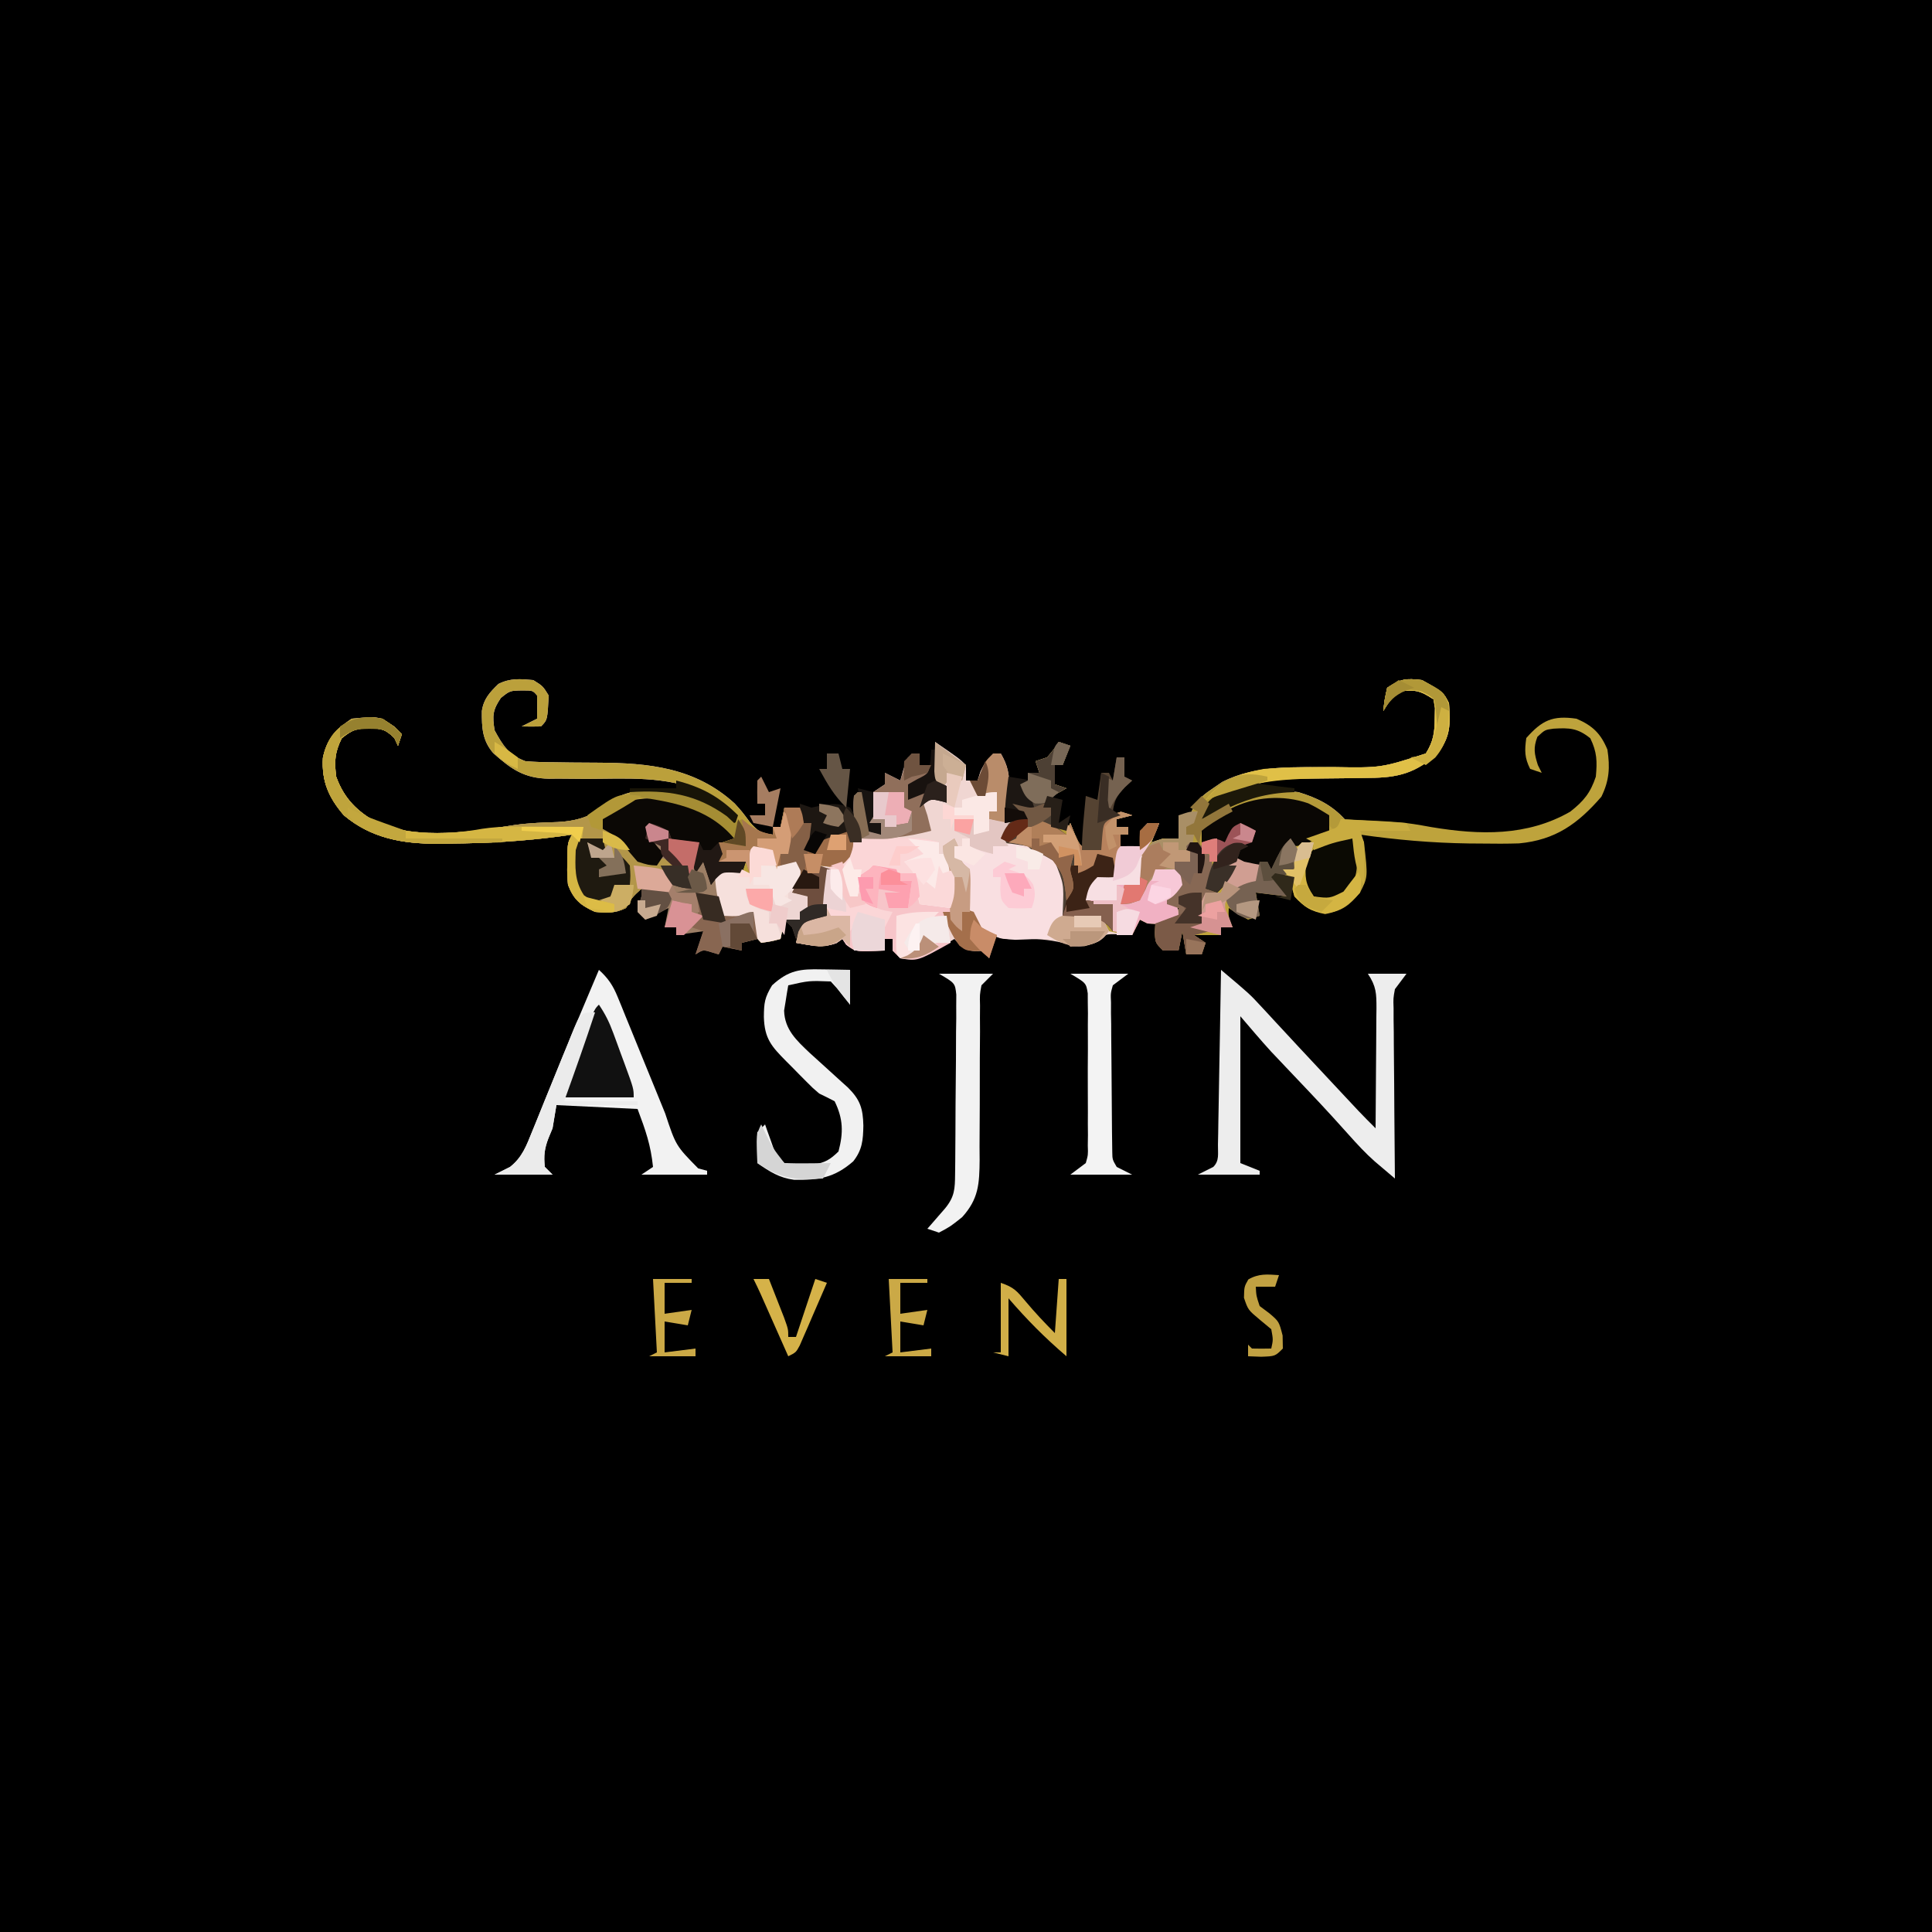 <?xml version="1.0" encoding="UTF-8"?>
<svg version="1.1" xmlns="http://www.w3.org/2000/svg" width="500" height="500">
<path d="M0 0 C165 0 330 0 500 0 C500 165 500 330 500 500 C335 500 170 500 0 500 C0 335 0 170 0 0 Z " fill="#000000" transform="translate(0,0)"/>
<path d="M0 0 C2.5 1.562 2.5 1.562 4 4 C3.679 10.321 3.679 10.321 2 12 C0.334 12.041 -1.334 12.043 -3 12 C-1.68 11.34 -0.36 10.68 1 10 C1.043 8 1.041 6 1 4 C-0.099 2.693 -0.099 2.693 -2.812 2.688 C-6.037 2.745 -6.037 2.745 -8.375 4.625 C-10.513 7.749 -10.596 9.273 -10 13 C-7.868 16.96 -6.246 19.455 -2 21 C0.503 21.189 2.904 21.277 5.406 21.273 C6.888 21.294 8.37 21.315 9.852 21.336 C12.164 21.358 14.476 21.375 16.788 21.381 C29.976 21.438 41.959 22.668 52.125 31.938 C54 34 54 34 56 36.688 C58.066 39.077 58.927 39.671 62 40 C62 39.34 62 38.68 62 38 C62.66 38 63.32 38 64 38 C64.33 36.35 64.66 34.7 65 33 C66.32 33 67.64 33 69 33 C69.495 34.98 69.495 34.98 70 37 C70.66 37 71.32 37 72 37 C71.67 39.31 71.34 41.62 71 44 C71.66 44.33 72.32 44.66 73 45 C73.082 44.381 73.165 43.763 73.25 43.125 C74 41 74 41 75.812 39.75 C78 39 78 39 82 39 C82 39.99 82 40.98 82 42 C82.99 42 83.98 42 85 42 C84.67 41.319 84.34 40.639 84 39.938 C82.827 36.492 82.858 33.616 83 30 C83.99 29.505 83.99 29.505 85 29 C85.99 33.95 85.99 33.95 87 39 C87.99 39.33 88.98 39.66 90 40 C90 39.01 90 38.02 90 37 C89.01 37 88.02 37 87 37 C87.488 30.945 87.488 30.945 88 29 C88.99 28.34 89.98 27.68 91 27 C91 26.01 91 25.02 91 24 C92.98 24.99 92.98 24.99 95 26 C95.268 25.031 95.536 24.061 95.812 23.062 C96.204 22.052 96.596 21.041 97 20 C97.99 19.67 98.98 19.34 100 19 C100 19.99 100 20.98 100 22 C100.99 22 101.98 22 103 22 C102.67 22.99 102.34 23.98 102 25 C99.438 26.188 99.438 26.188 97 27 C97.33 27.99 97.66 28.98 98 30 C98.66 29.34 99.32 28.68 100 28 C100.99 28.33 101.98 28.66 103 29 C102.67 29.66 102.34 30.32 102 31 C103.32 31 104.64 31 106 31 C106.66 31.33 107.32 31.66 108 32 C108 30.68 108 29.36 108 28 C106.02 27.01 106.02 27.01 104 26 C104 22.7 104 19.4 104 16 C110.25 20.297 110.25 20.297 112 22 C112 23.32 112 24.64 112 26 C112.99 26 113.98 26 115 26 C115.371 24.824 115.371 24.824 115.75 23.625 C117.154 20.677 118.007 20.098 121 19 C122.847 22.146 123.248 24.432 123.188 28.062 C123.178 29.348 123.178 29.348 123.168 30.66 C123 33 123 33 122 36 C124.475 35.505 124.475 35.505 127 35 C126.01 34.01 125.02 33.02 124 32 C125.65 32.33 127.3 32.66 129 33 C128.01 31.02 127.02 29.04 126 27 C126.99 26.505 126.99 26.505 128 26 C128 25.34 128 24.68 128 24 C128.99 24 129.98 24 131 24 C130.67 23.01 130.34 22.02 130 21 C130.99 20.67 131.98 20.34 133 20 C134.685 18.003 134.685 18.003 136 16 C136.99 16.33 137.98 16.66 139 17 C138.34 18.65 137.68 20.3 137 22 C136.34 22 135.68 22 135 22 C135 23.65 135 25.3 135 27 C135.99 27.33 136.98 27.66 138 28 C137.196 28.454 136.391 28.907 135.562 29.375 C132.911 30.747 132.911 30.747 132 33 C133.32 32.67 134.64 32.34 136 32 C135.34 33.65 134.68 35.3 134 37 C135.32 37.66 136.64 38.32 138 39 C138.33 38.34 138.66 37.68 139 37 C139.588 38.454 139.588 38.454 140.188 39.938 C141.676 43.222 141.676 43.222 144.688 43.875 C145.451 43.916 146.214 43.958 147 44 C146.897 42.907 146.794 41.814 146.688 40.688 C147 37 147 37 149.312 35 C152 34 152 34 155 35 C153.68 35.33 152.36 35.66 151 36 C151 36.66 151 37.32 151 38 C151.99 38 152.98 38 154 38 C154 38.66 154 39.32 154 40 C153.34 40 152.68 40 152 40 C152 40.99 152 41.98 152 43 C153.65 43 155.3 43 157 43 C157.33 41.35 157.66 39.7 158 38 C159.32 37.67 160.64 37.34 162 37 C161.34 38.65 160.68 40.3 160 42 C160.99 41.67 161.98 41.34 163 41 C164.32 41 165.64 41 167 41 C167 39.02 167 37.04 167 35 C167.99 35 168.98 35 170 35 C170.245 34.404 170.49 33.809 170.742 33.195 C172.224 30.61 173.653 29.52 176.125 27.875 C176.849 27.377 177.574 26.88 178.32 26.367 C187.248 21.812 197.247 22.63 207.013 22.544 C219.418 22.736 219.418 22.736 231 19 C232.953 15.924 233.296 13.498 233.312 9.875 C233.329 9.006 233.346 8.137 233.363 7.242 C233.243 6.502 233.124 5.762 233 5 C229.504 2.67 228.113 2.412 224 3 C221.596 5.378 221.596 5.378 220 8 C220.312 5.125 220.312 5.125 221 2 C224.534 -0.356 225.836 -0.49 230 0 C235.579 3.158 235.579 3.158 237 6 C237.35 11.34 237.481 14.679 234 19 C228.513 24.054 223.754 25.286 216.426 25.309 C214.938 25.334 213.451 25.359 211.963 25.385 C209.644 25.413 207.325 25.437 205.006 25.456 C188.439 25.589 188.439 25.589 174 33 C173.67 33.99 173.34 34.98 173 36 C173.508 35.662 174.016 35.325 174.539 34.977 C182.252 29.979 188.734 27.936 198 29 C202.788 30.457 206.597 32.289 210 36 C209.34 36.99 208.68 37.98 208 39 C206 38 206 38 205 35 C199.013 31.408 192.852 30.952 186 32 C181.72 33.561 177.742 35.389 174 38 C173.67 38.99 173.34 39.98 173 41 C175.97 41.495 175.97 41.495 179 42 C179.371 41.041 179.371 41.041 179.75 40.062 C181 38 181 38 183.125 37.25 C183.744 37.167 184.363 37.085 185 37 C185.99 38.98 185.99 38.98 187 41 C185.886 41.433 184.773 41.866 183.625 42.312 C179.825 43.699 179.825 43.699 178 47 C177.01 47 176.02 47 175 47 C175 46.34 175 45.68 175 45 C174.01 44.67 173.02 44.34 172 44 C172 43.34 172 42.68 172 42 C171.01 42.99 171.01 42.99 170 44 C170 44.99 170 45.98 170 47 C168.68 47 167.36 47 166 47 C166.66 47.99 167.32 48.98 168 50 C167.625 52.688 167.625 52.688 167 55 C166.01 55.33 165.02 55.66 164 56 C164.495 56.433 164.99 56.866 165.5 57.312 C167 59 167 59 167 62 C164.261 63.37 162.029 63.126 159 63 C158.34 62.67 157.68 62.34 157 62 C156.34 63.32 155.68 64.64 155 66 C153.948 65.938 152.896 65.876 151.812 65.812 C148.044 65.693 148.044 65.693 145.438 67.562 C142.185 69.48 140.594 68.899 137 68 C133.351 67.144 130.057 66.918 126.312 67 C121.22 67.11 121.22 67.11 119 66 C118.67 67.98 118.34 69.96 118 72 C117.67 71.34 117.34 70.68 117 70 C116.237 70.062 115.474 70.124 114.688 70.188 C111.512 69.966 111.043 69.282 109 67 C108.408 67.361 107.817 67.722 107.207 68.094 C106.022 68.79 106.022 68.79 104.812 69.5 C104.035 69.964 103.258 70.428 102.457 70.906 C99.713 72.128 97.97 72.359 95 72 C94.34 71.34 93.68 70.68 93 70 C93 69.01 93 68.02 93 67 C92.34 67 91.68 67 91 67 C91 67.99 91 68.98 91 70 C83.492 70.369 83.492 70.369 81 68.5 C80.67 68.005 80.34 67.51 80 67 C79.505 67.351 79.01 67.701 78.5 68.062 C74.773 69.46 71.902 68.65 68 68 C68.66 66.02 69.32 64.04 70 62 C71.98 61.67 73.96 61.34 76 61 C75.916 60.385 75.832 59.77 75.746 59.137 C75.593 57.924 75.593 57.924 75.438 56.688 C75.333 55.887 75.229 55.086 75.121 54.262 C75 52 75 52 76 49 C75.34 48.67 74.68 48.34 74 48 C74 48.66 74 49.32 74 50 C73.402 50.083 72.804 50.165 72.188 50.25 C69.403 51.205 68.567 52.571 67 55 C68.65 55.33 70.3 55.66 72 56 C71.67 57.32 71.34 58.64 71 60 C70.34 60 69.68 60 69 60 C69 60.66 69 61.32 69 62 C67.68 62 66.36 62 65 62 C64.67 63.65 64.34 65.3 64 67 C61.625 67.625 61.625 67.625 59 68 C56.64 65.64 56.509 64.221 56 61 C55.67 61.33 55.34 61.66 55 62 C53 62.041 51 62.043 49 62 C47.983 58.37 47.348 54.754 47 51 C49 49 49 49 51.625 48.875 C52.409 48.916 53.193 48.958 54 49 C54.495 48.01 54.495 48.01 55 47 C52.69 47 50.38 47 48 47 C48 45.35 48 43.7 48 42 C49.32 41.67 50.64 41.34 52 41 C47.19 35.228 41.381 32.552 33.93 31.613 C27.395 31.376 23.299 32.146 18 36 C18 36.66 18 37.32 18 38 C19.979 39.364 21.982 40.694 24 42 C25.875 43.625 25.875 43.625 27 45 C27 45.66 27 46.32 27 47 C28.093 46.773 29.186 46.546 30.312 46.312 C34 46 34 46 35.938 47.438 C36.288 47.953 36.639 48.469 37 49 C36.01 49 35.02 49 34 49 C34.66 49.66 35.32 50.32 36 51 C36 52.32 36 53.64 36 55 C34.763 54.732 33.525 54.464 32.25 54.188 C30.073 53.831 30.073 53.831 28 54 C25.556 56.263 25.556 56.263 24 59 C21.18 60.41 19.13 60.245 16 60 C12.211 58.278 10.498 56.855 9 53 C8.77 50.273 8.77 50.273 8.812 47.375 C8.819 46.413 8.825 45.452 8.832 44.461 C9 42 9 42 10 40 C9.002 40.144 8.005 40.289 6.977 40.438 C-2.535 41.708 -11.966 42.242 -21.562 42.312 C-22.655 42.33 -23.748 42.347 -24.875 42.365 C-33.885 42.36 -41.926 40.948 -49 35 C-52.95 30.402 -54.788 26.214 -54.43 20.113 C-53.462 15.352 -50.924 12.616 -47 10 C-40.014 9.324 -40.014 9.324 -36 12 C-35.34 12.66 -34.68 13.32 -34 14 C-34.33 14.99 -34.66 15.98 -35 17 C-35.464 16.01 -35.464 16.01 -35.938 15 C-38.354 12.657 -39.165 12.604 -42.438 12.438 C-45.885 12.606 -46.779 12.822 -49.562 15.062 C-51.361 18.737 -51.498 20.945 -51 25 C-48.934 30.738 -45.45 34.121 -40.207 36.977 C-29.446 41.431 -15.777 39.229 -4.637 37.488 C-0.945 36.993 2.654 36.858 6.375 36.75 C12.206 36.407 15.679 34.995 20.23 31.375 C24.928 27.725 31.378 28.501 37 29 C42.771 30.534 47.604 32.897 52 37 C50.477 32.735 47.866 31.179 44 29 C34.386 24.68 24.104 25.557 13.766 25.564 C11.298 25.561 8.831 25.533 6.363 25.504 C5.613 25.512 4.863 25.52 4.09 25.529 C-2.304 25.438 -5.679 23.07 -10.312 18.938 C-13.19 15.634 -13.332 12.287 -13.293 8.004 C-12.833 4.855 -11.231 3.165 -9 1 C-5.908 -0.546 -3.406 -0.294 0 0 Z " fill="#F0D6D2" transform="translate(138,176)"/>
<path d="M0 0 C2.5 1.562 2.5 1.562 4 4 C3.679 10.321 3.679 10.321 2 12 C0.334 12.041 -1.334 12.043 -3 12 C-1.68 11.34 -0.36 10.68 1 10 C1.043 8 1.041 6 1 4 C-0.099 2.693 -0.099 2.693 -2.812 2.688 C-6.037 2.745 -6.037 2.745 -8.375 4.625 C-10.513 7.749 -10.596 9.273 -10 13 C-7.868 16.96 -6.246 19.455 -2 21 C0.503 21.189 2.904 21.277 5.406 21.273 C6.888 21.294 8.37 21.315 9.852 21.336 C12.164 21.358 14.476 21.375 16.788 21.381 C29.976 21.438 41.959 22.668 52.125 31.938 C54 34 54 34 56 36.688 C58.066 39.077 58.927 39.671 62 40 C62 39.34 62 38.68 62 38 C62.66 38 63.32 38 64 38 C64.33 36.35 64.66 34.7 65 33 C66.32 33 67.64 33 69 33 C69.495 34.98 69.495 34.98 70 37 C70.66 37 71.32 37 72 37 C71.67 39.31 71.34 41.62 71 44 C71.66 44.33 72.32 44.66 73 45 C73.082 44.381 73.165 43.763 73.25 43.125 C74 41 74 41 75.812 39.75 C78 39 78 39 82 39 C83.148 41.818 83.057 42.854 81.938 45.75 C80 48 80 48 76.812 48.312 C75.884 48.209 74.956 48.106 74 48 C74 48.66 74 49.32 74 50 C73.402 50.083 72.804 50.165 72.188 50.25 C69.403 51.205 68.567 52.571 67 55 C68.65 55.33 70.3 55.66 72 56 C71.67 57.32 71.34 58.64 71 60 C70.34 60 69.68 60 69 60 C69 60.66 69 61.32 69 62 C67.68 62 66.36 62 65 62 C64.67 63.65 64.34 65.3 64 67 C61.625 67.625 61.625 67.625 59 68 C56.64 65.64 56.509 64.221 56 61 C55.67 61.33 55.34 61.66 55 62 C53 62.041 51 62.043 49 62 C47.983 58.37 47.348 54.754 47 51 C49 49 49 49 51.625 48.875 C52.409 48.916 53.193 48.958 54 49 C54.495 48.01 54.495 48.01 55 47 C52.69 47 50.38 47 48 47 C48 45.35 48 43.7 48 42 C49.32 41.67 50.64 41.34 52 41 C47.19 35.228 41.381 32.552 33.93 31.613 C27.395 31.376 23.299 32.146 18 36 C18 36.66 18 37.32 18 38 C19.979 39.364 21.982 40.694 24 42 C25.875 43.625 25.875 43.625 27 45 C27 45.66 27 46.32 27 47 C28.093 46.773 29.186 46.546 30.312 46.312 C34 46 34 46 35.938 47.438 C36.288 47.953 36.639 48.469 37 49 C36.01 49 35.02 49 34 49 C34.66 49.66 35.32 50.32 36 51 C36 52.32 36 53.64 36 55 C34.763 54.732 33.525 54.464 32.25 54.188 C30.073 53.831 30.073 53.831 28 54 C25.556 56.263 25.556 56.263 24 59 C21.18 60.41 19.13 60.245 16 60 C12.211 58.278 10.498 56.855 9 53 C8.77 50.273 8.77 50.273 8.812 47.375 C8.819 46.413 8.825 45.452 8.832 44.461 C9 42 9 42 10 40 C9.002 40.144 8.005 40.289 6.977 40.438 C-2.535 41.708 -11.966 42.242 -21.562 42.312 C-22.655 42.33 -23.748 42.347 -24.875 42.365 C-33.885 42.36 -41.926 40.948 -49 35 C-52.95 30.402 -54.788 26.214 -54.43 20.113 C-53.462 15.352 -50.924 12.616 -47 10 C-40.014 9.324 -40.014 9.324 -36 12 C-35.34 12.66 -34.68 13.32 -34 14 C-34.33 14.99 -34.66 15.98 -35 17 C-35.464 16.01 -35.464 16.01 -35.938 15 C-38.354 12.657 -39.165 12.604 -42.438 12.438 C-45.885 12.606 -46.779 12.822 -49.562 15.062 C-51.361 18.737 -51.498 20.945 -51 25 C-48.934 30.738 -45.45 34.121 -40.207 36.977 C-29.446 41.431 -15.777 39.229 -4.637 37.488 C-0.945 36.993 2.654 36.858 6.375 36.75 C12.206 36.407 15.679 34.995 20.23 31.375 C24.928 27.725 31.378 28.501 37 29 C42.771 30.534 47.604 32.897 52 37 C50.477 32.735 47.866 31.179 44 29 C34.386 24.68 24.104 25.557 13.766 25.564 C11.298 25.561 8.831 25.533 6.363 25.504 C5.613 25.512 4.863 25.52 4.09 25.529 C-2.304 25.438 -5.679 23.07 -10.312 18.938 C-13.19 15.634 -13.332 12.287 -13.293 8.004 C-12.833 4.855 -11.231 3.165 -9 1 C-5.908 -0.546 -3.406 -0.294 0 0 Z " fill="#BBA03B" transform="translate(138,176)"/>
<path d="M0 0 C4.152 1.793 6.272 3.815 8 8 C8.697 12.6 8.499 15.983 6.438 20.188 C0.381 27.176 -5.434 31.386 -14.875 32.269 C-18.068 32.367 -21.243 32.363 -24.438 32.312 C-25.572 32.304 -26.706 32.296 -27.875 32.287 C-37.341 32.153 -46.636 31.355 -56 30 C-55.505 30.99 -55.505 30.99 -55 32 C-53.97 41.008 -53.97 41.008 -56.047 45.023 C-58.709 48.234 -60.68 49.853 -64.812 50.312 C-68.795 49.922 -70.27 48.886 -73 46 C-73.812 43.25 -73.812 43.25 -74 41 C-75.32 41 -76.64 41 -78 41 C-77.505 41.454 -77.01 41.907 -76.5 42.375 C-75 44 -75 44 -75 46 C-77.64 45.67 -80.28 45.34 -83 45 C-82.67 46.98 -82.34 48.96 -82 51 C-83.485 51.495 -83.485 51.495 -85 52 C-87.688 50.562 -87.688 50.562 -90 49 C-90.105 51.211 -90.105 51.211 -89 54 C-89.99 54 -90.98 54 -92 54 C-92 54.66 -92 55.32 -92 56 C-94.31 56 -96.62 56 -99 56 C-98.01 56.66 -97.02 57.32 -96 58 C-96.33 58.99 -96.66 59.98 -97 61 C-98.32 61 -99.64 61 -101 61 C-101.33 59.02 -101.66 57.04 -102 55 C-102.495 57.475 -102.495 57.475 -103 60 C-104.32 60 -105.64 60 -107 60 C-109 58 -109 58 -109.125 55.375 C-109.084 54.591 -109.043 53.807 -109 53 C-106.03 52.505 -106.03 52.505 -103 52 C-103 51.01 -103 50.02 -103 49 C-103.99 48.67 -104.98 48.34 -106 48 C-106 47.34 -106 46.68 -106 46 C-105.484 45.587 -104.969 45.175 -104.438 44.75 C-103.963 44.172 -103.489 43.595 -103 43 C-103.233 39.851 -103.233 39.851 -104 37 C-102.68 37 -101.36 37 -100 37 C-100.33 35.68 -100.66 34.36 -101 33 C-99.515 32.505 -99.515 32.505 -98 32 C-96.5 33.375 -96.5 33.375 -95 35 C-95 35.66 -95 36.32 -95 37 C-91.915 36.306 -91.915 36.306 -90.625 34 C-88.576 31.478 -87.158 31.341 -84 31 C-84.33 30.01 -84.66 29.02 -85 28 C-88.726 29.119 -88.726 29.119 -91 32 C-92.98 32 -94.96 32 -97 32 C-97 30.68 -97 29.36 -97 28 C-94.918 26.332 -94.918 26.332 -92.188 24.812 C-91.294 24.303 -90.401 23.794 -89.48 23.27 C-83.393 20.154 -76.045 19.721 -69.504 21.789 C-65.901 23.521 -64.27 24.595 -62 28 C-61.67 27.34 -61.34 26.68 -61 26 C-44.93 26.731 -44.93 26.731 -37.5 28.062 C-25.064 30.125 -12.785 30.469 -1.625 24.062 C1.867 21.319 3.598 19.205 5 15 C5.366 11.05 5.317 8.648 3.562 5.062 C0.289 2.428 -1.822 2.334 -5.934 2.578 C-8.168 2.872 -8.168 2.872 -10.125 4.688 C-11.218 7.576 -10.921 9.084 -10 12 C-9.505 12.99 -9.505 12.99 -9 14 C-9.99 13.67 -10.98 13.34 -12 13 C-13.463 10.074 -13.445 8.244 -13 5 C-8.942 0.447 -6.258 -0.91 0 0 Z " fill="#BEA33C" transform="translate(408,186)"/>
<path d="M0 0 C5.579 3.158 5.579 3.158 7 6 C7.35 11.34 7.481 14.679 4 19 C-1.487 24.054 -6.246 25.286 -13.574 25.309 C-15.062 25.334 -16.549 25.359 -18.037 25.385 C-20.356 25.413 -22.675 25.437 -24.994 25.456 C-41.561 25.589 -41.561 25.589 -56 33 C-56.33 33.99 -56.66 34.98 -57 36 C-56.492 35.662 -55.984 35.325 -55.461 34.977 C-47.748 29.979 -41.266 27.936 -32 29 C-27.212 30.457 -23.403 32.289 -20 36 C-20.66 36.99 -21.32 37.98 -22 39 C-24 38 -24 38 -25 35 C-30.987 31.408 -37.148 30.952 -44 32 C-48.28 33.561 -52.258 35.389 -56 38 C-56.33 38.99 -56.66 39.98 -57 41 C-54.03 41.495 -54.03 41.495 -51 42 C-50.752 41.361 -50.505 40.721 -50.25 40.062 C-49 38 -49 38 -46.875 37.25 C-46.256 37.167 -45.638 37.085 -45 37 C-44.01 38.98 -44.01 38.98 -43 41 C-44.114 41.433 -45.227 41.866 -46.375 42.312 C-50.175 43.699 -50.175 43.699 -52 47 C-52.99 47 -53.98 47 -55 47 C-55 46.34 -55 45.68 -55 45 C-55.99 44.67 -56.98 44.34 -58 44 C-58 43.34 -58 42.68 -58 42 C-58.66 42.66 -59.32 43.32 -60 44 C-60 44.99 -60 45.98 -60 47 C-61.32 47 -62.64 47 -64 47 C-63.34 47.99 -62.68 48.98 -62 50 C-62.375 52.688 -62.375 52.688 -63 55 C-63.99 55.33 -64.98 55.66 -66 56 C-65.505 56.433 -65.01 56.866 -64.5 57.312 C-63 59 -63 59 -63 62 C-65.739 63.37 -67.971 63.126 -71 63 C-71.99 62.505 -71.99 62.505 -73 62 C-73.66 63.32 -74.32 64.64 -75 66 C-77.875 65.688 -77.875 65.688 -81 65 C-81.66 64.01 -82.32 63.02 -83 62 C-85.425 61.418 -85.425 61.418 -88.125 61.312 C-89.035 61.247 -89.945 61.181 -90.883 61.113 C-91.931 61.057 -91.931 61.057 -93 61 C-92.977 60.408 -92.954 59.817 -92.93 59.207 C-92.677 52.81 -92.677 52.81 -95 47 C-97.984 45.216 -97.984 45.216 -101 44 C-101.33 43.67 -101.66 43.34 -102 43 C-104.328 42.632 -106.662 42.298 -109 42 C-107.523 37.323 -107.523 37.323 -104.875 35.688 C-104.256 35.461 -103.638 35.234 -103 35 C-103.99 34.01 -104.98 33.02 -106 32 C-104.35 32.33 -102.7 32.66 -101 33 C-101.99 31.02 -102.98 29.04 -104 27 C-103.34 26.67 -102.68 26.34 -102 26 C-102 25.34 -102 24.68 -102 24 C-101.01 24 -100.02 24 -99 24 C-99.33 23.01 -99.66 22.02 -100 21 C-99.01 20.67 -98.02 20.34 -97 20 C-95.315 18.003 -95.315 18.003 -94 16 C-93.01 16.33 -92.02 16.66 -91 17 C-91.99 19.475 -91.99 19.475 -93 22 C-93.66 22 -94.32 22 -95 22 C-95 23.65 -95 25.3 -95 27 C-94.01 27.33 -93.02 27.66 -92 28 C-93.207 28.681 -93.207 28.681 -94.438 29.375 C-97.089 30.747 -97.089 30.747 -98 33 C-96.02 32.505 -96.02 32.505 -94 32 C-94.99 34.475 -94.99 34.475 -96 37 C-94.68 37.66 -93.36 38.32 -92 39 C-91.67 38.34 -91.34 37.68 -91 37 C-90.608 37.969 -90.216 38.939 -89.812 39.938 C-88.324 43.222 -88.324 43.222 -85.312 43.875 C-84.549 43.916 -83.786 43.958 -83 44 C-83.103 42.907 -83.206 41.814 -83.312 40.688 C-83 37 -83 37 -80.688 35 C-78 34 -78 34 -75 35 C-76.98 35.495 -76.98 35.495 -79 36 C-79 36.66 -79 37.32 -79 38 C-78.01 38 -77.02 38 -76 38 C-76 38.66 -76 39.32 -76 40 C-76.66 40 -77.32 40 -78 40 C-78 40.99 -78 41.98 -78 43 C-76.35 43 -74.7 43 -73 43 C-72.67 41.35 -72.34 39.7 -72 38 C-70.02 37.505 -70.02 37.505 -68 37 C-68.66 38.65 -69.32 40.3 -70 42 C-69.01 41.67 -68.02 41.34 -67 41 C-65.68 41 -64.36 41 -63 41 C-63 39.02 -63 37.04 -63 35 C-62.01 35 -61.02 35 -60 35 C-59.755 34.404 -59.51 33.809 -59.258 33.195 C-57.776 30.61 -56.347 29.52 -53.875 27.875 C-53.151 27.377 -52.426 26.88 -51.68 26.367 C-42.752 21.812 -32.753 22.63 -22.987 22.544 C-10.582 22.736 -10.582 22.736 1 19 C2.953 15.924 3.296 13.498 3.312 9.875 C3.338 8.572 3.338 8.572 3.363 7.242 C3.243 6.502 3.124 5.762 3 5 C-0.496 2.67 -1.887 2.412 -6 3 C-8.404 5.378 -8.404 5.378 -10 8 C-9.688 5.125 -9.688 5.125 -9 2 C-5.466 -0.356 -4.164 -0.49 0 0 Z " fill="#B49A39" transform="translate(368,176)"/>
<path d="M0 0 C0.721 -0.004 1.441 -0.008 2.184 -0.012 C5.633 -0.005 8.829 0.038 12.125 1.125 C12.125 2.115 12.125 3.105 12.125 4.125 C12.785 4.125 13.445 4.125 14.125 4.125 C16.151 7.474 16.342 9.995 16.25 13.875 C16.232 14.86 16.214 15.845 16.195 16.859 C16.172 17.607 16.149 18.355 16.125 19.125 C15.135 19.62 15.135 19.62 14.125 20.125 C14.62 23.59 14.62 23.59 15.125 27.125 C6.53 31.902 6.53 31.902 2.125 31.125 C1.465 30.465 0.805 29.805 0.125 29.125 C0.125 28.135 0.125 27.145 0.125 26.125 C-0.535 26.125 -1.195 26.125 -1.875 26.125 C-1.875 27.115 -1.875 28.105 -1.875 29.125 C-9.383 29.494 -9.383 29.494 -11.875 27.625 C-12.205 27.13 -12.535 26.635 -12.875 26.125 C-13.37 26.476 -13.865 26.826 -14.375 27.188 C-18.102 28.585 -20.973 27.775 -24.875 27.125 C-24.215 25.145 -23.555 23.165 -22.875 21.125 C-20.895 20.795 -18.915 20.465 -16.875 20.125 C-16.97 19.522 -17.066 18.918 -17.164 18.297 C-17.275 17.498 -17.386 16.698 -17.5 15.875 C-17.616 15.086 -17.732 14.297 -17.852 13.484 C-17.879 10.743 -17.42 9.377 -15.875 7.125 C-14.885 6.795 -13.895 6.465 -12.875 6.125 C-11.845 4.477 -10.844 2.81 -9.875 1.125 C-6.747 -0.439 -3.429 -0.018 0 0 Z " fill="#F7C5C9" transform="translate(230.875,216.875)"/>
<path d="M0 0 C2.691 1.446 4.974 2.985 7.137 5.148 C7.137 5.808 7.137 6.468 7.137 7.148 C6.147 7.478 5.157 7.808 4.137 8.148 C3.807 9.798 3.477 11.448 3.137 13.148 C5.447 13.148 7.757 13.148 10.137 13.148 C9.642 14.633 9.642 14.633 9.137 16.148 C7.487 16.148 5.837 16.148 4.137 16.148 C4.137 17.468 4.137 18.788 4.137 20.148 C4.137 22.482 4.137 24.815 4.137 27.148 C8.278 27.358 8.278 27.358 12.137 26.148 C12.632 29.613 12.632 29.613 13.137 33.148 C11.157 33.643 11.157 33.643 9.137 34.148 C9.137 34.808 9.137 35.468 9.137 36.148 C7.487 35.818 5.837 35.488 4.137 35.148 C3.807 35.808 3.477 36.468 3.137 37.148 C2.518 36.963 1.899 36.777 1.262 36.586 C-0.905 35.912 -0.905 35.912 -2.863 37.148 C-2.203 35.168 -1.543 33.188 -0.863 31.148 C-4.328 31.643 -4.328 31.643 -7.863 32.148 C-7.863 31.488 -7.863 30.828 -7.863 30.148 C-8.853 30.148 -9.843 30.148 -10.863 30.148 C-10.533 28.498 -10.203 26.848 -9.863 25.148 C-11.843 26.138 -13.823 27.128 -15.863 28.148 C-16.523 27.488 -17.183 26.828 -17.863 26.148 C-17.488 24.211 -17.488 24.211 -16.863 22.148 C-16.863 21.158 -16.863 20.168 -16.863 19.148 C-13.147 18.948 -12.091 18.996 -8.863 21.148 C-10.261 17.603 -10.261 17.603 -11.863 14.148 C-10.873 14.148 -9.883 14.148 -8.863 14.148 C-11.874 13.214 -12.73 13.104 -15.863 14.148 C-16.544 13.427 -17.225 12.705 -17.926 11.961 C-20.955 8.914 -24.325 6.576 -27.863 4.148 C-26.892 1.333 -25.907 0.181 -23.488 -1.602 C-15.43 -4.38 -7.682 -3.488 0 0 Z " fill="#9C7E65" transform="translate(182.863,209.852)"/>
<path d="M0 0 C2.388 2.156 3.644 4.037 4.854 7.009 C5.349 8.211 5.349 8.211 5.855 9.437 C6.202 10.3 6.549 11.162 6.906 12.051 C7.455 13.388 7.455 13.388 8.015 14.752 C9.184 17.603 10.342 20.457 11.5 23.312 C12.659 26.156 13.821 28.999 14.985 31.84 C15.708 33.608 16.428 35.376 17.145 37.146 C19.919 45.507 19.919 45.507 25.688 51.375 C26.451 51.581 27.214 51.788 28 52 C28 52.33 28 52.66 28 53 C22.39 53 16.78 53 11 53 C11.99 52.34 12.98 51.68 14 51 C13.407 45.303 12.109 41.625 10 36 C3.07 35.67 -3.86 35.34 -11 35 C-11.33 36.98 -11.66 38.96 -12 41 C-12.351 41.846 -12.701 42.691 -13.062 43.562 C-14.1 46.259 -14.31 48.136 -14 51 C-13.34 51.66 -12.68 52.32 -12 53 C-16.95 53 -21.9 53 -27 53 C-25.68 52.34 -24.36 51.68 -23 51 C-19.907 48.557 -18.823 45.64 -17.363 42.031 C-16.872 40.828 -16.38 39.625 -15.874 38.385 C-15.353 37.09 -14.833 35.795 -14.312 34.5 C-13.778 33.187 -13.244 31.874 -12.708 30.562 C-11.639 27.941 -10.573 25.32 -9.508 22.698 C-7.461 17.678 -5.363 12.68 -3.25 7.688 C-2.915 6.895 -2.58 6.102 -2.236 5.285 C-1.491 3.523 -0.746 1.761 0 0 Z " fill="#F2F2F2" transform="translate(155,251)"/>
<path d="M0 0 C7.4 6.236 7.4 6.236 10.438 9.523 C11.015 10.145 11.593 10.766 12.188 11.406 C12.786 12.055 13.384 12.705 14 13.375 C15.307 14.783 16.614 16.19 17.922 17.598 C18.589 18.318 19.256 19.039 19.943 19.782 C23.365 23.472 26.808 27.142 30.25 30.812 C30.882 31.488 31.513 32.163 32.164 32.859 C32.754 33.489 33.345 34.12 33.953 34.77 C34.47 35.322 34.988 35.875 35.521 36.445 C36.989 37.989 38.486 39.5 40 41 C40.049 35.786 40.086 30.571 40.11 25.357 C40.12 23.583 40.134 21.808 40.151 20.034 C40.175 17.485 40.186 14.936 40.195 12.387 C40.206 11.593 40.216 10.799 40.227 9.981 C40.227 6.118 40.194 4.292 38 1 C41.3 1 44.6 1 48 1 C47.01 2.32 46.02 3.64 45 5 C44.57 7.377 44.57 7.377 44.659 9.952 C44.66 10.933 44.66 11.914 44.66 12.924 C44.676 13.975 44.691 15.026 44.707 16.109 C44.713 17.732 44.713 17.732 44.72 19.388 C44.737 22.842 44.774 26.296 44.812 29.75 C44.828 32.092 44.841 34.435 44.854 36.777 C44.887 42.518 44.937 48.259 45 54 C43.885 53.056 42.771 52.11 41.658 51.163 C41.038 50.637 40.417 50.11 39.778 49.568 C37.353 47.429 35.215 45.098 33.062 42.688 C32.124 41.645 31.183 40.603 30.242 39.562 C29.733 38.999 29.223 38.436 28.698 37.855 C24.743 33.534 20.693 29.299 16.658 25.052 C16.012 24.368 15.365 23.685 14.699 22.98 C14.13 22.381 13.561 21.782 12.975 21.165 C10.246 18.173 7.636 15.075 5 12 C5 24.54 5 37.08 5 50 C6.65 50.66 8.3 51.32 10 52 C10 52.33 10 52.66 10 53 C4.72 53 -0.56 53 -6 53 C-4.68 52.34 -3.36 51.68 -2 51 C-0.374 49.374 -0.834 47.543 -0.795 45.297 C-0.775 44.296 -0.755 43.295 -0.734 42.263 C-0.709 40.631 -0.709 40.631 -0.684 38.965 C-0.663 37.856 -0.642 36.748 -0.621 35.606 C-0.555 32.05 -0.496 28.494 -0.438 24.938 C-0.394 22.533 -0.351 20.129 -0.307 17.725 C-0.199 11.816 -0.098 5.908 0 0 Z " fill="#EDEDED" transform="translate(316,251)"/>
<path d="M0 0 C3 2 3 2 5 4 C4.67 4.99 4.34 5.98 4 7 C3.536 6.01 3.536 6.01 3.062 5 C0.646 2.657 -0.165 2.604 -3.438 2.438 C-6.885 2.606 -7.779 2.822 -10.562 5.062 C-12.361 8.737 -12.498 10.945 -12 15 C-9.934 20.738 -6.45 24.121 -1.207 26.977 C9.554 31.431 23.223 29.229 34.363 27.488 C38.055 26.993 41.654 26.858 45.375 26.75 C51.274 26.41 54.49 24.903 59.09 21.301 C61.746 19.492 63.881 19.52 67 20 C63.741 22.172 60.408 24.071 57 26 C57 26.66 57 27.32 57 28 C58.979 29.364 60.982 30.694 63 32 C64.875 33.625 64.875 33.625 66 35 C66 35.66 66 36.32 66 37 C67.093 36.773 68.186 36.546 69.312 36.312 C73 36 73 36 74.938 37.438 C75.288 37.953 75.639 38.469 76 39 C75.01 39 74.02 39 73 39 C73.66 39.66 74.32 40.32 75 41 C75 42.32 75 43.64 75 45 C73.763 44.732 72.525 44.464 71.25 44.188 C69.073 43.831 69.073 43.831 67 44 C64.556 46.263 64.556 46.263 63 49 C60.18 50.41 58.13 50.245 55 50 C51.211 48.278 49.498 46.855 48 43 C47.77 40.273 47.77 40.273 47.812 37.375 C47.819 36.413 47.825 35.452 47.832 34.461 C48 32 48 32 49 30 C48.002 30.144 47.005 30.289 45.977 30.438 C36.465 31.708 27.034 32.242 17.438 32.312 C16.345 32.33 15.252 32.347 14.125 32.365 C5.115 32.36 -2.926 30.948 -10 25 C-13.95 20.402 -15.788 16.214 -15.43 10.113 C-13.78 1.997 -7.784 -1.302 0 0 Z " fill="#B39649" transform="translate(99,186)"/>
<path d="M0 0 C0.66 0 1.32 0 2 0 C2 0.66 2 1.32 2 2 C3.98 2.66 5.96 3.32 8 4 C8 3.34 8 2.68 8 2 C15.997 0.554 15.997 0.554 19.812 2.25 C20.534 2.828 21.256 3.405 22 4 C22.688 4.428 23.377 4.856 24.086 5.297 C26.557 7.495 26.604 8.749 26.812 12 C26.915 13.299 26.915 13.299 27.02 14.625 C27 17 27 17 26 20 C29.3 20 32.6 20 36 20 C36.66 21.32 37.32 22.64 38 24 C36.016 26.685 34.844 27.036 31.5 27.812 C28 28 28 28 25 26 C21.239 25.9 17.521 26.069 13.762 26.223 C9.661 25.98 7.4 25.277 4 23 C2.758 20.949 2.758 20.949 2.125 18.688 C1.901 17.895 1.676 17.102 1.445 16.285 C0.903 13.503 1 10.826 1 8 C-0.438 6.312 -0.438 6.312 -2 5 C-2 4.01 -2 3.02 -2 2 C-1.34 2 -0.68 2 0 2 C0 1.34 0 0.68 0 0 Z " fill="#F9DFE1" transform="translate(249,217)"/>
<path d="M0 0 C0.721 -0.004 1.441 -0.008 2.184 -0.012 C5.633 -0.005 8.829 0.038 12.125 1.125 C12.125 2.115 12.125 3.105 12.125 4.125 C12.785 4.125 13.445 4.125 14.125 4.125 C16.457 7.769 16.357 10.878 16.125 15.125 C15.795 16.115 15.465 17.105 15.125 18.125 C12.485 17.795 9.845 17.465 7.125 17.125 C6.465 14.815 5.805 12.505 5.125 10.125 C1.825 9.465 -1.475 8.805 -4.875 8.125 C-4.875 8.785 -4.875 9.445 -4.875 10.125 C-6.195 10.125 -7.515 10.125 -8.875 10.125 C-7.663 13.779 -7.663 13.779 -5.875 17.125 C-2.823 18.645 -2.823 18.645 0.125 19.125 C-0.535 20.445 -1.195 21.765 -1.875 23.125 C-1.875 22.465 -1.875 21.805 -1.875 21.125 C-3.855 20.795 -5.835 20.465 -7.875 20.125 C-8.865 21.445 -9.855 22.765 -10.875 24.125 C-10.875 22.805 -10.875 21.485 -10.875 20.125 C-12.051 20.218 -12.051 20.218 -13.25 20.312 C-14.116 20.251 -14.982 20.189 -15.875 20.125 C-18.04 16.878 -18.126 16.247 -17.75 12.562 C-17.686 11.777 -17.621 10.992 -17.555 10.184 C-16.875 8.125 -16.875 8.125 -14.922 7.008 C-14.246 6.716 -13.571 6.425 -12.875 6.125 C-11.834 4.484 -10.83 2.818 -9.875 1.125 C-6.747 -0.439 -3.429 -0.018 0 0 Z " fill="#FBD6D7" transform="translate(230.875,216.875)"/>
<path d="M0 0 C0.702 0.009 1.404 0.018 2.127 0.027 C3.856 0.051 5.584 0.087 7.312 0.125 C7.312 3.095 7.312 6.065 7.312 9.125 C6.673 8.321 6.034 7.516 5.375 6.688 C3.906 4.85 3.906 4.85 2.312 3.125 C-3.292 2.912 -3.292 2.912 -8.688 4.125 C-8.939 5.517 -9.163 6.914 -9.375 8.312 C-9.503 9.09 -9.63 9.867 -9.762 10.668 C-9.613 15.582 -6.574 18.349 -3.184 21.57 C-1.836 22.803 -0.483 24.029 0.875 25.25 C2.233 26.479 3.589 27.711 4.941 28.945 C5.54 29.484 6.139 30.023 6.756 30.579 C9.962 33.764 10.647 36.051 10.75 40.438 C10.68 44.197 10.479 46.697 8.125 49.688 C3.201 53.955 -0.783 54.557 -7.172 54.461 C-11.066 53.941 -13.487 52.352 -16.688 50.125 C-16.883 44.07 -16.883 44.07 -16.688 42.125 C-16.027 41.465 -15.367 40.805 -14.688 40.125 C-14.494 40.679 -14.301 41.234 -14.102 41.805 C-13.841 42.529 -13.581 43.254 -13.312 44 C-13.057 44.719 -12.802 45.439 -12.539 46.18 C-11.749 48.307 -11.749 48.307 -9.688 50.125 C-7.387 50.482 -7.387 50.482 -4.812 50.438 C-3.949 50.454 -3.085 50.471 -2.195 50.488 C0.811 50.053 2.147 49.232 4.312 47.125 C5.605 42.233 5.544 38.695 3.312 34.125 C1.991 33.435 0.656 32.771 -0.688 32.125 C-2.319 30.736 -2.319 30.736 -3.887 29.156 C-4.456 28.585 -5.025 28.014 -5.611 27.426 C-6.484 26.534 -6.484 26.534 -7.375 25.625 C-7.969 25.031 -8.562 24.436 -9.174 23.824 C-13.018 19.941 -14.84 17.945 -15 12.312 C-14.968 8.657 -14.816 7.337 -12.875 4.125 C-8.559 0.179 -5.611 -0.136 0 0 Z " fill="#F1F1F1" transform="translate(212.688,250.875)"/>
<path d="M0 0 C2.184 1.105 2.184 1.105 5.434 3.105 C5.434 4.425 5.434 5.745 5.434 7.105 C-1.066 11.105 -1.066 11.105 -5.566 11.105 C-6.247 12.56 -6.247 12.56 -6.941 14.043 C-8.566 17.105 -8.566 17.105 -10.566 18.105 C-10.566 17.115 -10.566 16.125 -10.566 15.105 C-11.33 15.477 -12.093 15.848 -12.879 16.23 C-13.766 16.519 -14.653 16.808 -15.566 17.105 C-16.556 16.445 -17.546 15.785 -18.566 15.105 C-19.226 15.435 -19.886 15.765 -20.566 16.105 C-19.906 16.105 -19.246 16.105 -18.566 16.105 C-19.859 18.99 -21.226 20.978 -23.566 23.105 C-24.556 22.775 -25.546 22.445 -26.566 22.105 C-25.391 16.655 -24.103 13.692 -19.566 10.105 C-16.754 9.293 -16.754 9.293 -14.566 9.105 C-14.896 8.115 -15.226 7.125 -15.566 6.105 C-19.293 7.224 -19.293 7.224 -21.566 10.105 C-23.546 10.105 -25.526 10.105 -27.566 10.105 C-27.566 8.785 -27.566 7.465 -27.566 6.105 C-25.484 4.438 -25.484 4.438 -22.754 2.918 C-21.861 2.409 -20.967 1.9 -20.047 1.375 C-13.967 -1.737 -6.489 -2.262 0 0 Z " fill="#0A0704" transform="translate(338.566,207.895)"/>
<path d="M0 0 C2.691 1.446 4.974 2.985 7.137 5.148 C7.137 5.808 7.137 6.468 7.137 7.148 C6.147 7.478 5.157 7.808 4.137 8.148 C3.807 9.798 3.477 11.448 3.137 13.148 C5.447 13.148 7.757 13.148 10.137 13.148 C9.642 14.633 9.642 14.633 9.137 16.148 C7.992 16.056 7.992 16.056 6.824 15.961 C4.091 15.889 4.091 15.889 2.324 17.648 C1.932 18.143 1.54 18.638 1.137 19.148 C0.477 17.168 -0.183 15.188 -0.863 13.148 C-1.523 14.138 -2.183 15.128 -2.863 16.148 C-3.488 13.836 -3.488 13.836 -3.863 11.148 C-3.203 10.158 -2.543 9.168 -1.863 8.148 C-4.173 8.148 -6.483 8.148 -8.863 8.148 C-9.193 7.158 -9.523 6.168 -9.863 5.148 C-12.338 4.653 -12.338 4.653 -14.863 4.148 C-14.3 7.418 -13.364 8.974 -10.863 11.148 C-11.853 12.633 -11.853 12.633 -12.863 14.148 C-15.051 14.023 -15.051 14.023 -17.863 13.148 C-19.142 11.678 -20.418 10.202 -21.594 8.648 C-23.363 6.558 -25.449 5.39 -27.863 4.148 C-26.892 1.333 -25.907 0.181 -23.488 -1.602 C-15.43 -4.38 -7.682 -3.488 0 0 Z " fill="#0B0805" transform="translate(182.863,209.852)"/>
<path d="M0 0 C2.438 0.188 2.438 0.188 5 1 C6.312 3.062 6.312 3.062 7 5 C8.32 4.34 9.64 3.68 11 3 C12 4 12 4 12.188 6.375 C12 9 12 9 10 12 C12.475 12.495 12.475 12.495 15 13 C14.67 14.32 14.34 15.64 14 17 C13.34 17 12.68 17 12 17 C12 17.66 12 18.32 12 19 C10.68 19 9.36 19 8 19 C7.67 20.65 7.34 22.3 7 24 C4.625 24.625 4.625 24.625 2 25 C-0.36 22.64 -0.491 21.221 -1 18 C-1.33 18.33 -1.66 18.66 -2 19 C-4 19.041 -6 19.043 -8 19 C-9.017 15.37 -9.652 11.754 -10 8 C-9.34 7.34 -8.68 6.68 -8 6 C-4.375 6.375 -4.375 6.375 -1 7 C-1.021 6.031 -1.041 5.061 -1.062 4.062 C-1 1 -1 1 0 0 Z " fill="#F6E0DC" transform="translate(195,219)"/>
<path d="M0 0 C4.62 0 9.24 0 14 0 C13.01 0.99 12.02 1.98 11 3 C10.555 5.437 10.555 5.437 10.631 8.202 C10.624 9.264 10.617 10.325 10.61 11.419 C10.616 12.566 10.623 13.713 10.629 14.895 C10.612 17.318 10.594 19.742 10.576 22.166 C10.566 25.991 10.563 29.816 10.564 33.641 C10.561 37.33 10.533 41.018 10.504 44.707 C10.512 45.848 10.52 46.989 10.529 48.164 C10.47 54.413 10.267 58.29 6 63 C2.938 65.438 2.938 65.438 0 67 C-0.99 66.67 -1.98 66.34 -3 66 C-2.578 65.518 -2.157 65.036 -1.723 64.539 C-1.175 63.907 -0.627 63.276 -0.062 62.625 C0.483 61.999 1.028 61.372 1.59 60.727 C4.063 57.699 4.137 55.708 4.177 51.864 C4.19 50.792 4.203 49.721 4.216 48.617 C4.223 47.456 4.231 46.294 4.238 45.098 C4.246 43.909 4.254 42.72 4.263 41.496 C4.277 38.978 4.287 36.46 4.295 33.943 C4.312 30.082 4.356 26.222 4.4 22.361 C4.411 19.919 4.419 17.477 4.426 15.035 C4.443 13.876 4.461 12.716 4.479 11.522 C4.474 9.91 4.474 9.91 4.47 8.266 C4.476 7.319 4.482 6.373 4.488 5.397 C4.16 2.428 4.16 2.428 0 0 Z " fill="#F2F2F2" transform="translate(243,252)"/>
<path d="M0 0 C0.99 0.33 1.98 0.66 3 1 C2.34 2.65 1.68 4.3 1 6 C0.34 6 -0.32 6 -1 6 C-1 7.65 -1 9.3 -1 11 C-0.01 11.33 0.98 11.66 2 12 C1.196 12.454 0.391 12.908 -0.438 13.375 C-3.089 14.747 -3.089 14.747 -4 17 C-2.68 16.67 -1.36 16.34 0 16 C-0.99 18.475 -0.99 18.475 -2 21 C-0.68 21.99 0.64 22.98 2 24 C0.02 24 -1.96 24 -4 24 C-4 24.66 -4 25.32 -4 26 C-3.34 26 -2.68 26 -2 26 C-1.34 26.99 -0.68 27.98 0 29 C1.32 29 2.64 29 4 29 C4.33 30.65 4.66 32.3 5 34 C7 33.209 7 33.209 9 32 C9.33 31.01 9.66 30.02 10 29 C11.32 29.33 12.64 29.66 14 30 C14.33 31.65 14.66 33.3 15 35 C14.051 35.248 13.102 35.495 12.125 35.75 C8.913 36.686 8.913 36.686 7.625 39.125 C7.316 40.053 7.316 40.053 7 41 C10.465 41.495 10.465 41.495 14 42 C14 44.31 14 46.62 14 49 C13.418 48.279 13.418 48.279 12.824 47.543 C10.459 45.543 8.873 45.511 5.812 45.312 C4.911 45.247 4.01 45.181 3.082 45.113 C2.395 45.076 1.708 45.039 1 45 C1.023 44.408 1.046 43.817 1.07 43.207 C1.323 36.81 1.323 36.81 -1 31 C-3.984 29.216 -3.984 29.216 -7 28 C-7.33 27.67 -7.66 27.34 -8 27 C-10.328 26.632 -12.662 26.298 -15 26 C-13.523 21.323 -13.523 21.323 -10.875 19.688 C-10.256 19.461 -9.637 19.234 -9 19 C-9.99 18.01 -10.98 17.02 -12 16 C-10.35 16.33 -8.7 16.66 -7 17 C-7.99 15.02 -8.98 13.04 -10 11 C-9.34 10.67 -8.68 10.34 -8 10 C-8 9.34 -8 8.68 -8 8 C-7.01 8 -6.02 8 -5 8 C-5.33 7.01 -5.66 6.02 -6 5 C-5.01 4.67 -4.02 4.34 -3 4 C-1.315 2.003 -1.315 2.003 0 0 Z " fill="#4D4034" transform="translate(274,192)"/>
<path d="M0 0 C3 2 3 2 5 4 C4.67 4.99 4.34 5.98 4 7 C3.536 6.01 3.536 6.01 3.062 5 C0.646 2.657 -0.165 2.604 -3.438 2.438 C-6.885 2.606 -7.779 2.822 -10.562 5.062 C-12.361 8.737 -12.498 10.945 -12 15 C-9.934 20.738 -6.45 24.121 -1.207 26.977 C6.756 30.273 17.409 30.03 25.777 28.488 C30.797 27.728 35.806 27.897 40.875 27.938 C42.48 27.944 42.48 27.944 44.117 27.951 C46.745 27.963 49.372 27.979 52 28 C51.893 28.88 51.786 29.761 51.676 30.668 C51.556 31.829 51.436 32.991 51.312 34.188 C51.185 35.336 51.057 36.485 50.926 37.668 C51.009 41.417 51.663 43.101 54 46 C56.627 46.418 56.627 46.418 59 46 C59.33 45.01 59.66 44.02 60 43 C61.65 43 63.3 43 65 43 C64.688 45.375 64.688 45.375 64 48 C60.491 50.339 59.129 50.413 55 50 C51.211 48.278 49.498 46.855 48 43 C47.77 40.273 47.77 40.273 47.812 37.375 C47.819 36.413 47.825 35.452 47.832 34.461 C48 32 48 32 49 30 C48.002 30.144 47.005 30.289 45.977 30.438 C36.465 31.708 27.034 32.242 17.438 32.312 C16.345 32.33 15.252 32.347 14.125 32.365 C5.115 32.36 -2.926 30.948 -10 25 C-13.95 20.402 -15.788 16.214 -15.43 10.113 C-13.78 1.997 -7.784 -1.302 0 0 Z " fill="#D5B643" transform="translate(99,186)"/>
<path d="M0 0 C4.95 0 9.9 0 15 0 C13.68 0.99 12.36 1.98 11 3 C10.418 5.09 10.418 5.09 10.53 7.44 C10.527 8.334 10.524 9.228 10.521 10.15 C10.539 11.112 10.556 12.075 10.574 13.066 C10.579 14.551 10.579 14.551 10.584 16.066 C10.595 18.158 10.615 20.25 10.643 22.343 C10.687 25.553 10.705 28.763 10.717 31.975 C10.73 34.005 10.745 36.036 10.762 38.066 C10.769 39.031 10.776 39.996 10.784 40.989 C10.797 41.88 10.81 42.772 10.823 43.69 C10.833 44.476 10.843 45.262 10.853 46.071 C10.884 48.083 10.884 48.083 12 50 C13.32 50.66 14.64 51.32 16 52 C10.72 52 5.44 52 0 52 C1.32 51.01 2.64 50.02 4 49 C4.602 46.878 4.602 46.878 4.518 44.484 C4.53 43.573 4.543 42.662 4.556 41.724 C4.548 40.742 4.54 39.761 4.531 38.75 C4.535 37.74 4.539 36.731 4.543 35.69 C4.546 33.555 4.538 31.42 4.521 29.285 C4.5 26.012 4.521 22.742 4.547 19.469 C4.544 17.396 4.539 15.323 4.531 13.25 C4.539 12.269 4.547 11.287 4.556 10.276 C4.543 9.365 4.531 8.454 4.518 7.516 C4.514 6.714 4.511 5.913 4.508 5.087 C4.089 2.405 4.089 2.405 0 0 Z " fill="#F3F3F3" transform="translate(277,252)"/>
<path d="M0 0 C1.32 0 2.64 0 4 0 C4.33 1.32 4.66 2.64 5 4 C5.66 4 6.32 4 7 4 C6.67 6.31 6.34 8.62 6 11 C6.66 11.33 7.32 11.66 8 12 C8.082 11.381 8.165 10.762 8.25 10.125 C9 8 9 8 10.812 6.75 C13 6 13 6 17 6 C18.148 8.818 18.057 9.854 16.938 12.75 C15 15 15 15 11.812 15.312 C10.884 15.209 9.956 15.106 9 15 C9 15.66 9 16.32 9 17 C7.35 17.33 5.7 17.66 4 18 C3.67 16.68 3.34 15.36 3 14 C1.35 14.66 -0.3 15.32 -2 16 C-2.33 14.68 -2.66 13.36 -3 12 C-4.65 11.67 -6.3 11.34 -8 11 C-8.33 12.98 -8.66 14.96 -9 17 C-9.33 16.01 -9.66 15.02 -10 14 C-12.31 14 -14.62 14 -17 14 C-17 12.35 -17 10.7 -17 9 C-15.02 9 -13.04 9 -11 9 C-11 7.02 -11 5.04 -11 3 C-10.422 3.474 -9.845 3.949 -9.25 4.438 C-7.074 5.948 -5.574 6.54 -3 7 C-3 6.34 -3 5.68 -3 5 C-2.34 5 -1.68 5 -1 5 C-0.67 3.35 -0.34 1.7 0 0 Z " fill="#9E6C48" transform="translate(203,209)"/>
<path d="M0 0 C0.99 0.33 1.98 0.66 3 1 C2.125 5.75 2.125 5.75 1 8 C-1.062 8.625 -1.062 8.625 -3 9 C-3.33 10.32 -3.66 11.64 -4 13 C-1.524 12.361 -1.524 12.361 1 11 C2.233 8.543 2.233 8.543 3 6 C5 4 5 4 8.125 3.875 C9.074 3.916 10.023 3.958 11 4 C11.625 5.812 11.625 5.812 12 8 C11.01 9.485 11.01 9.485 10 11 C9.34 11 8.68 11 8 11 C8.495 11.433 8.99 11.866 9.5 12.312 C11 14 11 14 11 17 C8.261 18.37 6.029 18.126 3 18 C2.34 17.67 1.68 17.34 1 17 C0.34 18.32 -0.32 19.64 -1 21 C-2.65 20.67 -4.3 20.34 -6 20 C-6 17.69 -6 15.38 -6 13 C-8.31 12.67 -10.62 12.34 -13 12 C-12.427 9.133 -12.139 8.139 -10 6 C-9.051 6.021 -8.102 6.041 -7.125 6.062 C-3.604 5.992 -2.416 5.509 0 3 C0 2.01 0 1.02 0 0 Z " fill="#F1B1C3" transform="translate(294,221)"/>
<path d="M0 0 C1.705 2.558 2.681 4.54 3.727 7.379 C4.036 8.217 4.345 9.056 4.664 9.92 C4.981 10.792 5.298 11.664 5.625 12.562 C5.95 13.438 6.275 14.314 6.609 15.217 C9 21.741 9 21.741 9 24 C3.06 24 -2.88 24 -9 24 C-8.304 20.519 -7.663 17.829 -6.406 14.609 C-6.098 13.818 -5.79 13.026 -5.473 12.211 C-5.152 11.399 -4.831 10.587 -4.5 9.75 C-4.019 8.509 -4.019 8.509 -3.527 7.242 C-1.134 1.134 -1.134 1.134 0 0 Z " fill="#111111" transform="translate(155,260)"/>
<path d="M0 0 C0.66 0 1.32 0 2 0 C2 0.99 2 1.98 2 3 C2.99 3 3.98 3 5 3 C4.67 3.99 4.34 4.98 4 6 C1.438 7.188 1.438 7.188 -1 8 C-0.67 8.99 -0.34 9.98 0 11 C0.66 10.34 1.32 9.68 2 9 C2.99 9.33 3.98 9.66 5 10 C4.01 11.485 4.01 11.485 3 13 C3.33 13.99 3.66 14.98 4 16 C4.342 17.331 4.678 18.664 5 20 C-1.148 21.628 -6.64 22.202 -13 22 C-15.13 18.21 -15.167 15.343 -15 11 C-14.34 10.67 -13.68 10.34 -13 10 C-12.34 13.3 -11.68 16.6 -11 20 C-10.01 20.33 -9.02 20.66 -8 21 C-8 20.01 -8 19.02 -8 18 C-8.99 18 -9.98 18 -11 18 C-10.512 11.945 -10.512 11.945 -10 10 C-9.01 9.34 -8.02 8.68 -7 8 C-7 7.01 -7 6.02 -7 5 C-5.68 5.66 -4.36 6.32 -3 7 C-2.691 6.031 -2.381 5.061 -2.062 4.062 C-1 1 -1 1 0 0 Z " fill="#906F5B" transform="translate(236,195)"/>
<path d="M0 0 C2 0 2 0 4.25 2.062 C6 5 6 5 5.25 8.812 C4.838 9.864 4.425 10.916 4 12 C4.99 12.33 5.98 12.66 7 13 C7 13.66 7 14.32 7 15 C5.68 15 4.36 15 3 15 C2.833 17.917 2.833 17.917 3 21 C3.66 21.66 4.32 22.32 5 23 C3.68 23.33 2.36 23.66 1 24 C1.99 24.66 2.98 25.32 4 26 C3.67 26.99 3.34 27.98 3 29 C1.68 29 0.36 29 -1 29 C-1.33 27.02 -1.66 25.04 -2 23 C-2.33 24.65 -2.66 26.3 -3 28 C-4.32 28 -5.64 28 -7 28 C-9 26 -9 26 -9.125 23.375 C-9.084 22.591 -9.043 21.808 -9 21 C-7.02 20.67 -5.04 20.34 -3 20 C-3 19.01 -3 18.02 -3 17 C-3.99 16.67 -4.98 16.34 -6 16 C-6 15.34 -6 14.68 -6 14 C-5.484 13.588 -4.969 13.175 -4.438 12.75 C-3.963 12.172 -3.489 11.595 -3 11 C-3.233 7.851 -3.233 7.851 -4 5 C-2.68 5 -1.36 5 0 5 C-0.278 4.041 -0.278 4.041 -0.562 3.062 C-0.707 2.382 -0.851 1.701 -1 1 C-0.67 0.67 -0.34 0.34 0 0 Z " fill="#876854" transform="translate(308,218)"/>
<path d="M0 0 C5.579 3.158 5.579 3.158 7 6 C7.35 11.34 7.481 14.679 4 19 C-1.487 24.054 -6.246 25.286 -13.574 25.309 C-15.062 25.334 -16.549 25.359 -18.037 25.385 C-20.356 25.413 -22.675 25.437 -24.994 25.456 C-33.727 25.541 -41.749 25.788 -50 29 C-51.196 29.392 -52.392 29.784 -53.625 30.188 C-54.409 30.456 -55.193 30.724 -56 31 C-51.789 25.806 -47.502 24.262 -41 23 C-34.963 22.533 -28.928 22.521 -22.877 22.489 C-10.536 22.72 -10.536 22.72 1 19 C2.953 15.924 3.296 13.498 3.312 9.875 C3.329 9.006 3.346 8.137 3.363 7.242 C3.243 6.502 3.124 5.762 3 5 C-0.496 2.67 -1.887 2.412 -6 3 C-8.404 5.378 -8.404 5.378 -10 8 C-9.688 5.125 -9.688 5.125 -9 2 C-5.466 -0.356 -4.164 -0.49 0 0 Z " fill="#E0C047" transform="translate(368,176)"/>
<path d="M0 0 C-2.528 7.718 -5.254 15.357 -8 23 C-1.73 23 4.54 23 11 23 C11 23.33 11 23.66 11 24 C4.07 24 -2.86 24 -10 24 C-10.33 25.98 -10.66 27.96 -11 30 C-11.351 30.846 -11.701 31.691 -12.062 32.562 C-13.1 35.259 -13.31 37.136 -13 40 C-12.34 40.66 -11.68 41.32 -11 42 C-15.95 42 -20.9 42 -26 42 C-24.68 41.34 -23.36 40.68 -22 40 C-18.783 37.495 -17.696 34.331 -16.188 30.609 C-15.933 29.987 -15.678 29.364 -15.415 28.722 C-14.603 26.734 -13.801 24.742 -13 22.75 C-12.462 21.425 -11.923 20.101 -11.383 18.777 C-10.382 16.323 -9.387 13.867 -8.395 11.409 C-7.934 10.284 -7.474 9.159 -7 8 C-6.745 7.356 -6.49 6.711 -6.228 6.047 C-3.772 0 -3.772 0 0 0 Z " fill="#EBEBEB" transform="translate(154,262)"/>
<path d="M0 0 C-1.32 0.33 -2.64 0.66 -4 1 C-4 1.66 -4 2.32 -4 3 C-3.01 3 -2.02 3 -1 3 C-1 3.66 -1 4.32 -1 5 C-1.66 5 -2.32 5 -3 5 C-3 5.99 -3 6.98 -3 8 C-1.35 8 0.3 8 2 8 C2.33 6.35 2.66 4.7 3 3 C4.32 2.67 5.64 2.34 7 2 C5.741 5.485 4.259 8.082 2 11 C1.567 12.052 1.567 12.052 1.125 13.125 C-0.425 15.709 -2.197 16.115 -5 17 C-5.33 15.02 -5.66 13.04 -6 11 C-6.99 10.67 -7.98 10.34 -9 10 C-9.33 11.32 -9.66 12.64 -10 14 C-11.32 14.33 -12.64 14.66 -14 15 C-14.33 13.35 -14.66 11.7 -15 10 C-16.32 10.33 -17.64 10.66 -19 11 C-19.66 9.68 -20.32 8.36 -21 7 C-21.66 7 -22.32 7 -23 7 C-23 6.34 -23 5.68 -23 5 C-21.02 5 -19.04 5 -17 5 C-16.67 4.01 -16.34 3.02 -16 2 C-15.412 3.454 -15.412 3.454 -14.812 4.938 C-13.324 8.222 -13.324 8.222 -10.312 8.875 C-9.168 8.937 -9.168 8.937 -8 9 C-8.103 7.907 -8.206 6.814 -8.312 5.688 C-8 2 -8 2 -5.688 0 C-3 -1 -3 -1 0 0 Z " fill="#B7825D" transform="translate(293,211)"/>
<path d="M0 0 C1.538 4.614 1.747 8.437 -0.375 12.875 C-2 15 -2 15 -4 16 C-6.938 16.312 -6.938 16.312 -10 16 C-12.473 13.857 -12.932 12.312 -13.625 9.125 C-12.812 5.058 -11.158 3.628 -7.957 1.125 C-5.228 -0.444 -3.072 -0.45 0 0 Z " fill="#0B0A03" transform="translate(350,217)"/>
<path d="M0 0 C3 2 3 2 5 4 C4.67 4.99 4.34 5.98 4 7 C3.536 6.01 3.536 6.01 3.062 5 C0.646 2.657 -0.165 2.604 -3.438 2.438 C-6.885 2.606 -7.779 2.822 -10.562 5.062 C-12.361 8.737 -12.498 10.945 -12 15 C-10.226 19.927 -7.476 23.303 -3 26 C-0.05 27.205 2.927 28.16 6 29 C6 29.66 6 30.32 6 31 C14.25 31 22.5 31 31 31 C31 31.33 31 31.66 31 32 C26.854 32.088 22.709 32.141 18.562 32.188 C17.398 32.213 16.233 32.238 15.033 32.264 C5.613 32.343 -2.579 31.24 -10 25 C-13.95 20.402 -15.788 16.214 -15.43 10.113 C-13.78 1.997 -7.784 -1.302 0 0 Z " fill="#BFA43C" transform="translate(99,186)"/>
<path d="M0 0 C2.97 0.495 2.97 0.495 6 1 C6.33 2.65 6.66 4.3 7 6 C11.141 6.21 11.141 6.21 15 5 C15.33 7.31 15.66 9.62 16 12 C14.68 12.33 13.36 12.66 12 13 C12 13.66 12 14.32 12 15 C10.35 14.67 8.7 14.34 7 14 C6.67 14.66 6.34 15.32 6 16 C5.381 15.814 4.763 15.629 4.125 15.438 C1.958 14.763 1.958 14.763 0 16 C0.66 14.02 1.32 12.04 2 10 C1.01 9.67 0.02 9.34 -1 9 C-0.649 8.443 -0.299 7.886 0.062 7.312 C1.218 4.461 0.81 2.915 0 0 Z " fill="#886651" transform="translate(180,231)"/>
<path d="M0 0 C2.64 0.33 5.28 0.66 8 1 C8 1.99 8 2.98 8 4 C8.66 4 9.32 4 10 4 C12.332 7.644 12.232 10.753 12 15 C11.67 15.99 11.34 16.98 11 18 C8.36 17.67 5.72 17.34 3 17 C2.879 16.374 2.758 15.747 2.633 15.102 C2.465 14.284 2.298 13.467 2.125 12.625 C1.963 11.813 1.8 11.001 1.633 10.164 C1.133 7.813 1.133 7.813 -1 6 C0.65 5.34 2.3 4.68 4 4 C2.68 2.68 1.36 1.36 0 0 Z " fill="#FCEAE8" transform="translate(235,217)"/>
<path d="M0 0 C-0.33 1.32 -0.66 2.64 -1 4 C-1.66 4 -2.32 4 -3 4 C-3 4.66 -3 5.32 -3 6 C-2.34 6 -1.68 6 -1 6 C-1.33 8.31 -1.66 10.62 -2 13 C-3.32 13 -4.64 13 -6 13 C-6 13.66 -6 14.32 -6 15 C-6.928 15.206 -7.856 15.412 -8.812 15.625 C-12.863 17.372 -13.118 19.154 -15 23 C-17.688 23.875 -17.688 23.875 -20 24 C-19.67 22.35 -19.34 20.7 -19 19 C-17.68 19 -16.36 19 -15 19 C-14.986 18.385 -14.972 17.77 -14.957 17.137 C-14.566 10.505 -14.566 10.505 -11.688 7.938 C-9 7 -9 7 -5 7 C-5 5.02 -5 3.04 -5 1 C-2 0 -2 0 0 0 Z " fill="#A98F66" transform="translate(310,210)"/>
<path d="M0 0 C1.98 0 3.96 0 6 0 C6.33 1.32 6.66 2.64 7 4 C5.35 3.01 3.7 2.02 2 1 C2.33 1.99 2.66 2.98 3 4 C5.504 5.219 5.504 5.219 8 6 C7.67 6.66 7.34 7.32 7 8 C6.34 8 5.68 8 5 8 C5 8.66 5 9.32 5 10 C6.98 9.34 8.96 8.68 11 8 C10.67 6.68 10.34 5.36 10 4 C11.5 5.188 11.5 5.188 13 7 C13.188 9.688 13.188 9.688 13 12 C12.361 12.124 11.721 12.248 11.062 12.375 C10.382 12.581 9.701 12.787 9 13 C8.67 13.66 8.34 14.32 8 15 C8.66 15.33 9.32 15.66 10 16 C3.524 16.367 3.524 16.367 1.125 14.688 C-1.384 10.924 -1.156 7.38 -1 3 C-0.67 2.01 -0.34 1.02 0 0 Z " fill="#1F1A10" transform="translate(150,217)"/>
<path d="M0 0 C1.32 0.33 2.64 0.66 4 1 C4.33 2.65 4.66 4.3 5 6 C4.051 6.247 3.103 6.495 2.125 6.75 C-1.087 7.686 -1.087 7.686 -2.375 10.125 C-2.581 10.744 -2.788 11.363 -3 12 C-0.69 12.33 1.62 12.66 4 13 C4 15.31 4 17.62 4 20 C3.418 19.279 3.418 19.279 2.824 18.543 C0.459 16.543 -1.127 16.511 -4.188 16.312 C-5.089 16.247 -5.99 16.181 -6.918 16.113 C-7.605 16.076 -8.292 16.039 -9 16 C-8.458 13.833 -7.917 11.667 -7.375 9.5 C-6.993 6.955 -7.194 5.417 -8 3 C-7.01 3 -6.02 3 -5 3 C-5 3.66 -5 4.32 -5 5 C-3 4.209 -3 4.209 -1 3 C-0.67 2.01 -0.34 1.02 0 0 Z " fill="#3C2316" transform="translate(284,221)"/>
<path d="M0 0 C0.66 0.33 1.32 0.66 2 1 C3.662 1.356 5.328 1.692 7 2 C6.688 3.875 6.688 3.875 6 6 C3 8 3 8 0.375 8.875 C-2.12 9.758 -2.12 9.758 -2.938 11.875 C-3.013 14.448 -2.322 15.823 -1 18 C-1.99 18 -2.98 18 -4 18 C-4 18.66 -4 19.32 -4 20 C-6.64 19.34 -9.28 18.68 -12 18 C-11.01 17.67 -10.02 17.34 -9 17 C-9.33 16.01 -9.66 15.02 -10 14 C-9.062 11.312 -9.062 11.312 -8 9 C-6.68 9 -5.36 9 -4 9 C-3.711 8.402 -3.422 7.804 -3.125 7.188 C-2 5 -2 5 0 2 C-1.32 2.33 -2.64 2.66 -4 3 C-3 1 -3 1 0 0 Z " fill="#D09E92" transform="translate(320,222)"/>
<path d="M0 0 C2 3 2 3 1.938 5.562 C1 8 1 8 -1.562 9.312 C-2.769 9.653 -2.769 9.653 -4 10 C-3.257 10.681 -3.257 10.681 -2.5 11.375 C-1 13 -1 13 -1 15 C-3.64 14.67 -6.28 14.34 -9 14 C-8.67 15.98 -8.34 17.96 -8 20 C-11 21 -11 21 -13.625 19.75 C-16 18 -16 18 -17 15 C-14.378 12.846 -12.356 11.599 -9 11 C-8.67 9.35 -8.34 7.7 -8 6 C-7.34 6 -6.68 6 -6 6 C-5.67 6.66 -5.34 7.32 -5 8 C-4.546 7.051 -4.093 6.103 -3.625 5.125 C-2 2 -2 2 0 0 Z " fill="#766252" transform="translate(334,217)"/>
<path d="M0 0 C0.66 0 1.32 0 2 0 C2 1.65 2 3.3 2 5 C2.66 5.33 3.32 5.66 4 6 C3.361 6.577 2.721 7.155 2.062 7.75 C0.018 9.981 -0.582 11.074 -1 14 C-0.34 14.33 0.32 14.66 1 15 C0.361 15.186 -0.279 15.371 -0.938 15.562 C-3.421 16.942 -3.421 16.942 -3.75 20.625 C-3.833 21.739 -3.915 22.852 -4 24 C-5.65 24 -7.3 24 -9 24 C-9 21.064 -8.775 18.234 -8.5 15.312 C-8.407 14.319 -8.314 13.325 -8.219 12.301 C-8.11 11.162 -8.11 11.162 -8 10 C-7.01 10.33 -6.02 10.66 -5 11 C-4.67 8.69 -4.34 6.38 -4 4 C-3.34 4 -2.68 4 -2 4 C-1.67 4.66 -1.34 5.32 -1 6 C-0.67 4.02 -0.34 2.04 0 0 Z " fill="#554332" transform="translate(289,196)"/>
<path d="M0 0 C1.984 2.917 1.988 4.124 1.625 7.75 C1.316 9.359 1.316 9.359 1 11 C0.34 11 -0.32 11 -1 11 C-1.33 12.32 -1.66 13.64 -2 15 C-2.33 13.68 -2.66 12.36 -3 11 C-4.65 10.67 -6.3 10.34 -8 10 C-8.33 11.98 -8.66 13.96 -9 16 C-9.33 15.01 -9.66 14.02 -10 13 C-12.31 13 -14.62 13 -17 13 C-17 11.35 -17 9.7 -17 8 C-15.02 8 -13.04 8 -11 8 C-11 6.02 -11 4.04 -11 2 C-10.422 2.474 -9.845 2.949 -9.25 3.438 C-7.074 4.948 -5.574 5.54 -3 6 C-3 5.34 -3 4.68 -3 4 C-2.34 4 -1.68 4 -1 4 C-0.67 2.68 -0.34 1.36 0 0 Z " fill="#A6774E" transform="translate(203,210)"/>
<path d="M0 0 C0.99 0.33 1.98 0.66 3 1 C3.784 0.835 4.567 0.67 5.375 0.5 C8.418 -0.08 10.107 -0.142 13 1 C15.022 4.207 16 6.192 16 10 C15.01 10 14.02 10 13 10 C13 9.01 13 8.02 13 7 C11.683 7.423 10.371 7.864 9.062 8.312 C7.966 8.678 7.966 8.678 6.848 9.051 C4.641 9.912 4.641 9.912 4 13 C3.01 12.67 2.02 12.34 1 12 C1.33 10.02 1.66 8.04 2 6 C1.01 6.495 1.01 6.495 0 7 C0 4.69 0 2.38 0 0 Z " fill="#1D1712" transform="translate(207,208)"/>
<path d="M0 0 C-0.065 2.018 -0.13 4.036 -0.195 6.055 C-0.183 8.239 -0.183 8.239 2 10 C0.68 10.33 -0.64 10.66 -2 11 C-1.01 11.66 -0.02 12.32 1 13 C0.67 13.99 0.34 14.98 0 16 C-1.32 16 -2.64 16 -4 16 C-4.33 14.02 -4.66 12.04 -5 10 C-5.33 11.65 -5.66 13.3 -6 15 C-7.32 15 -8.64 15 -10 15 C-12 13 -12 13 -12.125 10.375 C-12.084 9.591 -12.043 8.807 -12 8 C-9.36 7.01 -6.72 6.02 -4 5 C-4.66 3.68 -5.32 2.36 -6 1 C-3 0 -3 0 0 0 Z " fill="#7B5A47" transform="translate(311,231)"/>
<path d="M0 0 C0.66 0 1.32 0 2 0 C2 6.6 2 13.2 2 20 C-3.703 15.111 -8.156 10.609 -13 5 C-13 9.95 -13 14.9 -13 20 C-14.32 19.67 -15.64 19.34 -17 19 C-16.34 19 -15.68 19 -15 19 C-15 13.06 -15 7.12 -15 1 C-11.612 2.129 -10.803 3.123 -8.562 5.812 C-6.132 8.711 -3.695 11.305 -1 14 C-0.67 9.38 -0.34 4.76 0 0 Z " fill="#D1AF48" transform="translate(274,331)"/>
<path d="M0 0 C0.99 0 1.98 0 3 0 C2.125 3.875 2.125 3.875 1 5 C0.737 9.032 0.706 10.559 3 14 C7.107 14.53 7.107 14.53 10.688 12.75 C11.121 12.172 11.554 11.595 12 11 C12.557 10.278 13.114 9.556 13.688 8.812 C14.337 7.915 14.337 7.915 15 7 C15.375 9.688 15.375 9.688 15 13 C12.108 16.167 10.186 17.782 5.938 18.562 C2.241 17.855 0.579 16.726 -2 14 C-2.688 11.375 -2.688 11.375 -3 9 C-3.66 8.34 -4.32 7.68 -5 7 C-4.01 7 -3.02 7 -2 7 C-2.062 5.824 -2.062 5.824 -2.125 4.625 C-2 2 -2 2 0 0 Z " fill="#D4B543" transform="translate(337,218)"/>
<path d="M0 0 C2.007 0.287 4.009 0.619 6 1 C6.33 1.99 6.66 2.98 7 4 C7.99 4 8.98 4 10 4 C9.67 6.31 9.34 8.62 9 11 C7.35 11 5.7 11 4 11 C3.67 9.68 3.34 8.36 3 7 C4.32 7 5.64 7 7 7 C4.03 6.505 4.03 6.505 1 6 C1 7.65 1 9.3 1 11 C-0.938 10.375 -0.938 10.375 -3 9 C-3.75 5.875 -3.75 5.875 -4 3 C-3.01 2.34 -2.02 1.68 -1 1 C-0.67 0.67 -0.34 0.34 0 0 Z " fill="#FDA1B0" transform="translate(226,224)"/>
<path d="M0 0 C0.33 0.66 0.66 1.32 1 2 C2.65 2 4.3 2 6 2 C6 4.64 6 7.28 6 10 C5.34 9.34 4.68 8.68 4 8 C3.505 8.351 3.01 8.701 2.5 9.062 C-1.227 10.46 -4.098 9.65 -8 9 C-7.34 7.02 -6.68 5.04 -6 3 C-4.02 2.67 -2.04 2.34 0 2 C0 1.34 0 0.68 0 0 Z " fill="#DBB7A4" transform="translate(214,235)"/>
<path d="M0 0 C5.61 0.33 11.22 0.66 17 1 C17.33 1.66 17.66 2.32 18 3 C13.71 3 9.42 3 5 3 C5.33 3.99 5.66 4.98 6 6 C6.069 7.895 6.085 9.792 6.062 11.688 C6.053 12.681 6.044 13.675 6.035 14.699 C6.024 15.458 6.012 16.218 6 17 C3.766 12.967 3.455 9.55 3 5 C-2.135 6.124 -2.135 6.124 -7 8 C-7 7.34 -7 6.68 -7 6 C-7.66 5.67 -8.32 5.34 -9 5 C-8.434 4.807 -7.868 4.613 -7.285 4.414 C-6.552 4.154 -5.818 3.893 -5.062 3.625 C-3.966 3.242 -3.966 3.242 -2.848 2.852 C-0.813 2.147 -0.813 2.147 0 0 Z " fill="#C9AC40" transform="translate(347,212)"/>
<path d="M0 0 C0.66 0 1.32 0 2 0 C3.832 3.128 4.248 5.391 4.188 9 C4.178 10.268 4.178 10.268 4.168 11.562 C4.012 13.833 3.631 15.82 3 18 C1.68 17.67 0.36 17.34 -1 17 C-1 16.34 -1 15.68 -1 15 C-0.34 15 0.32 15 1 15 C1 13.35 1 11.7 1 10 C-0.65 10.33 -2.3 10.66 -4 11 C-4.66 9.68 -5.32 8.36 -6 7 C-5.34 7 -4.68 7 -4 7 C-3.711 6.216 -3.422 5.433 -3.125 4.625 C-2 2 -2 2 0 0 Z " fill="#B98C6A" transform="translate(257,195)"/>
<path d="M0 0 C0.33 0.66 0.66 1.32 1 2 C3.527 2.656 3.527 2.656 6 3 C5.67 4.32 5.34 5.64 5 7 C4.34 7 3.68 7 3 7 C3 7.66 3 8.32 3 9 C1.68 9 0.36 9 -1 9 C-1.33 10.32 -1.66 11.64 -2 13 C-2.33 12.01 -2.66 11.02 -3 10 C-3.66 10 -4.32 10 -5 10 C-5 9.01 -5 8.02 -5 7 C-5.804 6.753 -6.609 6.505 -7.438 6.25 C-10 5 -10 5 -10.812 2.875 C-10.874 2.256 -10.936 1.637 -11 1 C-8.69 1 -6.38 1 -4 1 C-3.67 2.32 -3.34 3.64 -3 5 C-2.01 4.67 -1.02 4.34 0 4 C0 2.68 0 1.36 0 0 Z " fill="#EED6D3" transform="translate(204,229)"/>
<path d="M0 0 C0.99 0.66 1.98 1.32 3 2 C1.02 2 -0.96 2 -3 2 C-3 2.66 -3 3.32 -3 4 C-2.34 4 -1.68 4 -1 4 C-0.01 5.485 -0.01 5.485 1 7 C2.32 7 3.64 7 5 7 C4.814 7.557 4.629 8.114 4.438 8.688 C3.835 11.046 3.835 11.046 4.562 13.562 C5 16 5 16 3 19 C2.948 18.408 2.897 17.817 2.844 17.207 C2.136 12.26 2.136 12.26 -0.738 8.324 C-4.319 6.038 -7.712 4.402 -12 4 C-11.34 3.67 -10.68 3.34 -10 3 C-9.67 2.01 -9.34 1.02 -9 0 C-5.548 -2.589 -3.688 -1.891 0 0 Z " fill="#B07F59" transform="translate(273,214)"/>
<path d="M0 0 C2.798 0.018 5.562 0.119 8.352 0.332 C9.012 1.652 9.672 2.972 10.352 4.332 C8.442 6.916 7.211 7.369 4.039 8.207 C-0.119 8.348 -2.139 7.472 -5.648 5.332 C-4.529 1.887 -3.691 0.463 0 0 Z " fill="#CFAA90" transform="translate(276.648,236.668)"/>
<path d="M0 0 C0.99 0.33 1.98 0.66 3 1 C2.928 1.615 2.856 2.23 2.781 2.863 C2.688 3.672 2.596 4.48 2.5 5.312 C2.407 6.113 2.314 6.914 2.219 7.738 C1.952 10.119 1.952 10.119 2 13 C1.051 13.248 0.102 13.495 -0.875 13.75 C-4.087 14.686 -4.087 14.686 -5.375 17.125 C-5.684 18.053 -5.684 18.053 -6 19 C-6.33 18.01 -6.66 17.02 -7 16 C-7.66 15.34 -8.32 14.68 -9 14 C-7.68 14 -6.36 14 -5 14 C-5 13.34 -5 12.68 -5 12 C-4.34 11.67 -3.68 11.34 -3 11 C-3 10.01 -3 9.02 -3 8 C-4.32 7.67 -5.64 7.34 -7 7 C-5.848 4.532 -4.952 2.952 -3 1 C-2.01 1.33 -1.02 1.66 0 2 C0 1.34 0 0.68 0 0 Z " fill="#6E4E3E" transform="translate(212,224)"/>
<path d="M0 0 C0.99 0.33 1.98 0.66 3 1 C2.01 1.495 2.01 1.495 1 2 C1.784 2.248 2.567 2.495 3.375 2.75 C6 4 6 4 7.375 5.875 C8.098 8.333 7.852 9.615 7 12 C4.125 12.125 4.125 12.125 1 12 C-1 10 -1 10 -1.125 6.875 C-1.084 5.926 -1.042 4.978 -1 4 C-1.66 4 -2.32 4 -3 4 C-3 3.34 -3 2.68 -3 2 C-2.01 1.34 -1.02 0.68 0 0 Z " fill="#FDCBD5" transform="translate(260,223)"/>
<path d="M0 0 C0.99 0.33 1.98 0.66 3 1 C3.25 3.25 3.25 3.25 3 6 C1 8.312 1 8.312 -1 10 C-0.34 10.33 0.32 10.66 1 11 C-0.98 11.99 -0.98 11.99 -3 13 C-3.66 11.02 -4.32 9.04 -5 7 C-6.32 7 -7.64 7 -9 7 C-9 6.34 -9 5.68 -9 5 C-8.34 5 -7.68 5 -7 5 C-7 4.01 -7 3.02 -7 2 C-6.216 2.041 -5.433 2.083 -4.625 2.125 C-1.839 2.287 -1.839 2.287 0 0 Z " fill="#F7E6E3" transform="translate(204,222)"/>
<path d="M0 0 C3.3 0 6.6 0 10 0 C10 0.33 10 0.66 10 1 C7.69 1 5.38 1 3 1 C3 3.64 3 6.28 3 9 C6.465 8.505 6.465 8.505 10 8 C9.67 9.32 9.34 10.64 9 12 C6.03 11.505 6.03 11.505 3 11 C3 13.64 3 16.28 3 19 C6.96 18.505 6.96 18.505 11 18 C11 18.66 11 19.32 11 20 C7.04 20 3.08 20 -1 20 C-0.34 19.67 0.32 19.34 1 19 C0.67 12.73 0.34 6.46 0 0 Z " fill="#CBA946" transform="translate(230,331)"/>
<path d="M0 0 C3.3 0 6.6 0 10 0 C10 0.33 10 0.66 10 1 C7.69 1 5.38 1 3 1 C3 3.64 3 6.28 3 9 C6.465 8.505 6.465 8.505 10 8 C9.67 9.32 9.34 10.64 9 12 C6.03 11.505 6.03 11.505 3 11 C3 13.64 3 16.28 3 19 C6.96 18.505 6.96 18.505 11 18 C11 18.66 11 19.32 11 20 C7.04 20 3.08 20 -1 20 C-0.34 19.67 0.32 19.34 1 19 C0.67 12.73 0.34 6.46 0 0 Z " fill="#CBA946" transform="translate(169,331)"/>
<path d="M0 0 C1.875 0.25 1.875 0.25 4 1 C4.684 2.325 5.35 3.659 6 5 C8.034 6.268 8.034 6.268 10 7 C9.34 8.98 8.68 10.96 8 13 C7.67 12.34 7.34 11.68 7 11 C6.237 11.062 5.474 11.124 4.688 11.188 C2 11 2 11 0.312 9.75 C-1.765 6.98 -2.907 4.28 -4 1 C-3.34 1 -2.68 1 -2 1 C-1.34 2.32 -0.68 3.64 0 5 C0 3.35 0 1.7 0 0 Z " fill="#A46F4B" transform="translate(248,235)"/>
<path d="M0 0 C0.268 0.557 0.536 1.114 0.812 1.688 C2.995 6.129 2.995 6.129 6 10 C8.02 10.072 10.042 10.084 12.062 10.062 C13.167 10.053 14.272 10.044 15.41 10.035 C16.265 10.024 17.119 10.012 18 10 C17.34 11.32 16.68 12.64 16 14 C9.014 14.506 4.798 14.033 -1 10 C-1.125 2.25 -1.125 2.25 0 0 Z " fill="#D5D5D5" transform="translate(197,291)"/>
<path d="M0 0 C1.32 0 2.64 0 4 0 C4.837 2.123 5.67 4.249 6.5 6.375 C6.964 7.558 7.428 8.742 7.906 9.961 C9 13 9 13 9 15 C9.66 15 10.32 15 11 15 C11.193 14.42 11.387 13.84 11.586 13.242 C13.057 8.828 14.529 4.414 16 0 C16.99 0.33 17.98 0.66 19 1 C17.719 3.984 16.423 6.961 15.125 9.938 C14.76 10.788 14.395 11.638 14.02 12.514 C13.665 13.323 13.311 14.131 12.945 14.965 C12.458 16.088 12.458 16.088 11.961 17.234 C11 19 11 19 9 20 C8.763 19.465 8.526 18.93 8.281 18.379 C7.209 15.961 6.136 13.543 5.062 11.125 C4.689 10.283 4.316 9.441 3.932 8.574 C3.574 7.769 3.216 6.963 2.848 6.133 C2.353 5.017 2.353 5.017 1.848 3.879 C1.259 2.574 0.641 1.281 0 0 Z " fill="#D5B249" transform="translate(195,331)"/>
<path d="M0 0 C1.65 0 3.3 0 5 0 C5 1.32 5 2.64 5 4 C5.99 3.67 6.98 3.34 8 3 C8.33 2.01 8.66 1.02 9 0 C10.65 0.33 12.3 0.66 14 1 C13.814 1.619 13.629 2.237 13.438 2.875 C12.763 5.042 12.763 5.042 14 7 C12.68 7 11.36 7 10 7 C10 7.66 10 8.32 10 9 C7.831 8.494 6 8 4 7 C4 6.34 4 5.68 4 5 C2.68 4.34 1.36 3.68 0 3 C0 2.01 0 1.02 0 0 Z " fill="#E3C6C2" transform="translate(247,212)"/>
<path d="M0 0 C-1.933 2.025 -3.632 3.421 -6 5 C-7.192 7.05 -7.192 7.05 -8 9 C-7.01 9 -6.02 9 -5 9 C-4.34 8.01 -3.68 7.02 -3 6 C-2.01 6.99 -1.02 7.98 0 9 C-3.486 11.39 -5.745 12.473 -10 12 C-11 11 -11 11 -11.098 8.715 C-11.086 7.798 -11.074 6.882 -11.062 5.938 C-11.053 5.018 -11.044 4.099 -11.035 3.152 C-11.024 2.442 -11.012 1.732 -11 1 C-7.274 -0.047 -3.87 -0.074 0 0 Z " fill="#FCE3E2" transform="translate(243,236)"/>
<path d="M0 0 C2.31 0.66 4.62 1.32 7 2 C7 4.64 7 7.28 7 10 C4.36 10 1.72 10 -1 10 C-2.158 5.946 -1.837 3.782 0 0 Z " fill="#ECD7D9" transform="translate(222,236)"/>
<path d="M0 0 C1 2 1 2 1.438 4 C1.883 6.209 1.883 6.209 4 8 C4.195 10.602 4.195 10.602 4.125 13.625 C4.107 14.628 4.089 15.631 4.07 16.664 C4.036 17.82 4.036 17.82 4 19 C3.34 19 2.68 19 2 19 C2 20.65 2 22.3 2 24 C0.504 22.895 0.504 22.895 -1 21 C-1.223 18.074 -1.223 18.074 -1.062 14.688 C-0.847 9.928 -1.268 6.455 -3 2 C-2.01 1.34 -1.02 0.68 0 0 Z " fill="#C79C82" transform="translate(247,217)"/>
<path d="M0 0 C2.375 0.625 2.375 0.625 5 2 C6.125 4.938 6.125 4.938 7 8 C7.516 8.495 8.031 8.99 8.562 9.5 C10.693 11.723 10.669 14.02 11 17 C8.688 16.812 8.688 16.812 6 16 C4.188 13.438 4.188 13.438 3 11 C3.99 11 4.98 11 6 11 C5.505 10.546 5.01 10.092 4.5 9.625 C3 8 3 8 3 6 C1.68 5.34 0.36 4.68 -1 4 C-0.67 2.68 -0.34 1.36 0 0 Z " fill="#3F2824" transform="translate(168,213)"/>
<path d="M0 0 C0.99 0.33 1.98 0.66 3 1 C2.125 5.75 2.125 5.75 1 8 C-0.98 8 -2.96 8 -5 8 C-5 9.32 -5 10.64 -5 12 C-7.64 12 -10.28 12 -13 12 C-12.427 9.133 -12.139 8.139 -10 6 C-9.051 6.021 -8.102 6.041 -7.125 6.062 C-3.604 5.992 -2.416 5.509 0 3 C0 2.01 0 1.02 0 0 Z " fill="#F7DFE3" transform="translate(294,221)"/>
<path d="M0 0 C6.65 1.719 11.122 4.154 16 9 C15.67 9.99 15.34 10.98 15 12 C14.01 11.237 13.02 10.474 12 9.688 C4.406 4.337 -2.821 3.444 -12 3 C-12 2.67 -12 2.34 -12 2 C-8.04 2 -4.08 2 0 2 C0 1.34 0 0.68 0 0 Z " fill="#181407" transform="translate(175,202)"/>
<path d="M0 0 C2.64 0 5.28 0 8 0 C8 1.32 8 2.64 8 4 C8.66 4.33 9.32 4.66 10 5 C9.67 5.99 9.34 6.98 9 8 C7.02 8.33 5.04 8.66 3 9 C3 8.34 3 7.68 3 7 C2.01 7 1.02 7 0 7 C0 4.69 0 2.38 0 0 Z " fill="#EDAEB5" transform="translate(226,205)"/>
<path d="M0 0 C0 1.65 0 3.3 0 5 C-0.66 5 -1.32 5 -2 5 C-2 6.65 -2 8.3 -2 10 C-3.32 10.33 -4.64 10.66 -6 11 C-6 9.35 -6 7.7 -6 6 C-7.65 6 -9.3 6 -11 6 C-11 5.34 -11 4.68 -11 4 C-10.34 4 -9.68 4 -9 4 C-9 3.34 -9 2.68 -9 2 C-2.25 0 -2.25 0 0 0 Z " fill="#FBE8E5" transform="translate(258,205)"/>
<path d="M0 0 C9.725 -0.602 17.115 0.483 25.125 6.25 C25.744 6.827 26.363 7.405 27 8 C27.66 7.67 28.32 7.34 29 7 C29.33 9.31 29.66 11.62 30 14 C27.03 13.505 27.03 13.505 24 13 C24.99 12.67 25.98 12.34 27 12 C20.139 3.767 10.176 2.329 0 1 C0 0.67 0 0.34 0 0 Z " fill="#A58D34" transform="translate(163,205)"/>
<path d="M0 0 C2.662 0.383 5.328 0.688 8 1 C8 1.33 8 1.66 8 2 C7.383 2.026 6.765 2.052 6.129 2.078 C-0.366 2.513 -5.212 4.117 -11 7 C-12.662 7.678 -14.326 8.352 -16 9 C-15.631 6.378 -15.328 5.273 -13.258 3.551 C-12.554 3.142 -11.85 2.734 -11.125 2.312 C-10.426 1.896 -9.728 1.48 -9.008 1.051 C-5.447 -0.813 -3.758 -1.016 0 0 Z " fill="#1C1809" transform="translate(327,203)"/>
<path d="M0 0 C-0.33 0.99 -0.66 1.98 -1 3 C-2.65 3 -4.3 3 -6 3 C-5.879 5.365 -5.879 5.365 -5 8 C-4.175 8.619 -3.35 9.238 -2.5 9.875 C0 12 0 12 0.938 15.625 C0.958 16.739 0.979 17.852 1 19 C-1 21 -1 21 -4.625 21.125 C-5.739 21.084 -6.853 21.043 -8 21 C-8 20.01 -8 19.02 -8 18 C-7.67 18.33 -7.34 18.66 -7 19 C-5.334 19.041 -3.666 19.043 -2 19 C-1.496 16.713 -1.496 16.713 -2 14 C-2.969 13.196 -3.939 12.391 -4.938 11.562 C-8 9 -8 9 -9.062 5.875 C-9 3 -9 3 -7.938 1.125 C-5.241 -0.441 -3.059 -0.204 0 0 Z " fill="#C1A142" transform="translate(331,330)"/>
<path d="M0 0 C0.33 0.66 0.66 1.32 1 2 C1.99 2.33 2.98 2.66 4 3 C3 6 3 6 0.625 7.312 C-2.261 8.844 -2.261 8.844 -3.5 12.125 C-5 15 -5 15 -7.688 15.875 C-8.451 15.916 -9.214 15.957 -10 16 C-9.67 14.35 -9.34 12.7 -9 11 C-7.68 11 -6.36 11 -5 11 C-4.974 10.374 -4.948 9.747 -4.922 9.102 C-4.865 8.284 -4.808 7.467 -4.75 6.625 C-4.704 5.813 -4.657 5.001 -4.609 4.164 C-4 2 -4 2 -1.953 0.711 C-1.309 0.476 -0.664 0.242 0 0 Z " fill="#AB7D5E" transform="translate(300,218)"/>
<path d="M0 0 C0.33 2.31 0.66 4.62 1 7 C-0.666 7.043 -2.334 7.041 -4 7 C-4.33 6.67 -4.66 6.34 -5 6 C-6.32 7.32 -7.64 8.64 -9 10 C-9.66 9.01 -10.32 8.02 -11 7 C-8.115 1.518 -6.245 0 0 0 Z " fill="#F5EAE9" transform="translate(245,237)"/>
<path d="M0 0 C0.33 0.66 0.66 1.32 1 2 C1.99 1.67 2.98 1.34 4 1 C4.125 7.625 4.125 7.625 3 11 C0.36 10.67 -2.28 10.34 -5 10 C-5.33 7.36 -5.66 4.72 -6 2 C-3.525 3.98 -3.525 3.98 -1 6 C-0.67 4.02 -0.34 2.04 0 0 Z " fill="#FBD9D9" transform="translate(243,224)"/>
<path d="M0 0 C0.541 0.286 1.083 0.572 1.641 0.867 C4.293 2.141 6.979 3.135 9.75 4.125 C10.735 4.478 11.72 4.831 12.734 5.195 C13.482 5.461 14.23 5.726 15 6 C15 6.66 15 7.32 15 8 C23.25 8 31.5 8 40 8 C40 8.33 40 8.66 40 9 C35.854 9.088 31.709 9.141 27.562 9.188 C26.398 9.213 25.233 9.238 24.033 9.264 C15.703 9.334 8.942 8.655 1.938 3.938 C1.298 3.298 0.659 2.659 0 2 C0 1.34 0 0.68 0 0 Z " fill="#C3A73E" transform="translate(90,209)"/>
<path d="M0 0 C0.99 0 1.98 0 3 0 C1.741 3.485 0.259 6.082 -2 9 C-2.289 9.701 -2.578 10.402 -2.875 11.125 C-4.425 13.709 -6.197 14.115 -9 15 C-8.125 7.125 -8.125 7.125 -7 6 C-5.334 5.959 -3.666 5.957 -2 6 C-1.856 5.196 -1.711 4.391 -1.562 3.562 C-1 1 -1 1 0 0 Z " fill="#F1CBD6" transform="translate(297,213)"/>
<path d="M0 0 C1.32 0 2.64 0 4 0 C4.33 1.32 4.66 2.64 5 4 C5.66 4 6.32 4 7 4 C6.434 8.69 5.815 13.345 5 18 C4.34 16.68 3.68 15.36 3 14 C1.68 14.33 0.36 14.66 -1 15 C-1 14.01 -1 13.02 -1 12 C-0.34 12 0.32 12 1 12 C1.082 7.839 0.982 4.053 0 0 Z " fill="#856046" transform="translate(203,209)"/>
<path d="M0 0 C0.33 0 0.66 0 1 0 C1.66 3.3 2.32 6.6 3 10 C3.99 10.33 4.98 10.66 6 11 C6 10.01 6 9.02 6 8 C5.01 8 4.02 8 3 8 C3.33 7.01 3.66 6.02 4 5 C4 5.66 4 6.32 4 7 C4.99 7 5.98 7 7 7 C7 7.66 7 8.32 7 9 C8.98 8.67 10.96 8.34 13 8 C13.33 7.01 13.66 6.02 14 5 C14 6.65 14 8.3 14 10 C10.938 11.784 8.779 12.229 5.25 12.125 C4.451 12.107 3.652 12.089 2.828 12.07 C2.225 12.047 1.622 12.024 1 12 C-1.122 8.201 -1.247 5.357 -1 1 C-0.67 0.67 -0.34 0.34 0 0 Z " fill="#A28879" transform="translate(222,205)"/>
<path d="M0 0 C2.125 0.938 2.125 0.938 4 2 C3.67 2.99 3.34 3.98 3 5 C1.004 5.679 -0.996 6.346 -3 7 C-3.99 8.485 -3.99 8.485 -5 10 C-5.99 10 -6.98 10 -8 10 C-8 9.34 -8 8.68 -8 8 C-8.66 8 -9.32 8 -10 8 C-10 7.01 -10 6.02 -10 5 C-6.25 3.875 -6.25 3.875 -4 5 C-3.567 4.041 -3.567 4.041 -3.125 3.062 C-2 1 -2 1 0 0 Z " fill="#9C5357" transform="translate(321,213)"/>
<path d="M0 0 C4.554 -0.369 4.554 -0.369 6.812 1.5 C7.204 1.995 7.596 2.49 8 3 C7 6 7 6 3.938 7.688 C2.968 8.121 1.999 8.554 1 9 C0.34 8.34 -0.32 7.68 -1 7 C-0.625 5.062 -0.625 5.062 0 3 C0 2.01 0 1.02 0 0 Z " fill="#635043" transform="translate(166,229)"/>
<path d="M0 0 C0.33 0.66 0.66 1.32 1 2 C1.66 2 2.32 2 3 2 C3.66 1.34 4.32 0.68 5 0 C5.33 0.99 5.66 1.98 6 3 C5.67 3.66 5.34 4.32 5 5 C7.31 5 9.62 5 12 5 C11.67 5.99 11.34 6.98 11 8 C9.855 7.907 9.855 7.907 8.688 7.812 C5.955 7.741 5.955 7.741 4.188 9.5 C3.796 9.995 3.404 10.49 3 11 C2.34 9.02 1.68 7.04 1 5 C0.34 5.99 -0.32 6.98 -1 8 C-1.625 5.688 -1.625 5.688 -2 3 C-1.34 2.01 -0.68 1.02 0 0 Z " fill="#211814" transform="translate(181,218)"/>
<path d="M0 0 C0.33 0 0.66 0 1 0 C1.163 2.018 1.326 4.036 1.488 6.055 C1.874 8.395 1.874 8.395 5 10 C5 11.32 5 12.64 5 14 C4.237 13.794 3.474 13.588 2.688 13.375 C-0.219 12.666 -0.219 12.666 -3 15 C-2.34 13.68 -1.68 12.36 -1 11 C-2.65 11.66 -4.3 12.32 -6 13 C-6 11.68 -6 10.36 -6 9 C-4.793 8.319 -4.793 8.319 -3.562 7.625 C-0.662 6.196 -0.662 6.196 -0.188 2.812 C-0.126 1.884 -0.064 0.956 0 0 Z " fill="#18120F" transform="translate(241,194)"/>
<path d="M0 0 C0.557 0.268 1.114 0.536 1.688 0.812 C0.698 1.308 0.698 1.308 -0.312 1.812 C-0.642 2.803 -0.973 3.792 -1.312 4.812 C-2.303 5.308 -2.303 5.308 -3.312 5.812 C-2.652 5.812 -1.992 5.812 -1.312 5.812 C-2.605 8.697 -3.972 10.685 -6.312 12.812 C-7.303 12.482 -8.293 12.152 -9.312 11.812 C-8.23 6.793 -6.425 -0.521 0 0 Z " fill="#3A3028" transform="translate(321.312,218.188)"/>
<path d="M0 0 C2.97 0.495 2.97 0.495 6 1 C5.67 1.66 5.34 2.32 5 3 C5.33 3.99 5.66 4.98 6 6 C6.33 6.99 6.66 7.98 7 9 C6.01 9 5.02 9 4 9 C4.33 9.66 4.66 10.32 5 11 C3.02 11.33 1.04 11.66 -1 12 C-1 7.873 -0.545 4.085 0 0 Z " fill="#1D1713" transform="translate(261,201)"/>
<path d="M0 0 C0.99 0 1.98 0 3 0 C3.33 1.32 3.66 2.64 4 4 C4.66 4 5.32 4 6 4 C5.67 7.3 5.34 10.6 5 14 C1.771 10.771 0.173 7.972 -2 4 C-1.34 4 -0.68 4 0 4 C0 2.68 0 1.36 0 0 Z " fill="#655545" transform="translate(214,195)"/>
<path d="M0 0 C0.99 0 1.98 0 3 0 C4.193 3.877 5 6.916 5 11 C0.125 10.125 0.125 10.125 -1 9 C-0.911 7.475 -0.755 5.953 -0.562 4.438 C-0.461 3.611 -0.359 2.785 -0.254 1.934 C-0.17 1.296 -0.086 0.657 0 0 Z " fill="#ECD3D4" transform="translate(214,225)"/>
<path d="M0 0 C1.98 0 3.96 0 6 0 C6.625 1.812 6.625 1.812 7 4 C4.782 7.327 3.724 7.883 0 9 C-0.66 8.67 -1.32 8.34 -2 8 C-1.625 6.062 -1.625 6.062 -1 4 C-0.34 3.67 0.32 3.34 1 3 C0.34 3 -0.32 3 -1 3 C-0.67 2.01 -0.34 1.02 0 0 Z " fill="#F7C8D7" transform="translate(299,225)"/>
<path d="M0 0 C1.984 2.917 1.988 4.124 1.625 7.75 C1.419 8.822 1.212 9.895 1 11 C0.34 11 -0.32 11 -1 11 C-1.33 12.32 -1.66 13.64 -2 15 C-2.124 14.072 -2.124 14.072 -2.25 13.125 C-2.813 10.816 -2.813 10.816 -5.062 9.75 C-5.702 9.502 -6.341 9.255 -7 9 C-7 8.34 -7 7.68 -7 7 C-5.35 7 -3.7 7 -2 7 C-2.33 6.01 -2.66 5.02 -3 4 C-2.34 4 -1.68 4 -1 4 C-0.67 2.68 -0.34 1.36 0 0 Z " fill="#D49D76" transform="translate(203,210)"/>
<path d="M0 0 C1.206 2.332 2.165 4.496 3 7 C2.01 7 1.02 7 0 7 C0 7.66 0 8.32 0 9 C-2.64 8.34 -5.28 7.68 -8 7 C-7.01 6.67 -6.02 6.34 -5 6 C-5.33 5.01 -5.66 4.02 -6 3 C-5.34 3 -4.68 3 -4 3 C-4 2.34 -4 1.68 -4 1 C-2.68 0.67 -1.36 0.34 0 0 Z " fill="#D69292" transform="translate(316,233)"/>
<path d="M0 0 C3.15 3.423 3.562 6.443 4 11 C3.34 11 2.68 11 2 11 C2 10.01 2 9.02 2 8 C0.68 8.33 -0.64 8.66 -2 9 C-2.66 7.68 -3.32 6.36 -4 5 C-4.66 5 -5.32 5 -6 5 C-6 4.34 -6 3.68 -6 3 C-4.02 3 -2.04 3 0 3 C0 2.01 0 1.02 0 0 Z " fill="#D29F76" transform="translate(276,213)"/>
<path d="M0 0 C1.145 0.278 1.145 0.278 2.312 0.562 C5.09 1.228 5.09 1.228 8 0 C10.188 0.438 10.188 0.438 12 1 C8.934 4.537 6.4 5.596 2 7 C0.163 8.499 0.163 8.499 -1 10 C-1.66 9.67 -2.32 9.34 -3 9 C-1.951 6.378 -1.351 5.206 1.125 3.75 C1.744 3.502 2.362 3.255 3 3 C2.01 2.01 1.02 1.02 0 0 Z " fill="#715843" transform="translate(262,208)"/>
<path d="M0 0 C5.594 2.955 5.594 2.955 6.875 6.25 C6.916 6.827 6.957 7.405 7 8 C6.67 8 6.34 8 6 8 C5.67 9.65 5.34 11.3 5 13 C4.67 13 4.34 13 4 13 C3.756 9.973 3.756 9.973 3.512 6.945 C3.126 4.605 3.126 4.605 0 3 C-2.957 2.417 -2.957 2.417 -6 3 C-8.404 5.378 -8.404 5.378 -10 8 C-9.688 5.125 -9.688 5.125 -9 2 C-5.466 -0.356 -4.164 -0.49 0 0 Z " fill="#B19838" transform="translate(368,176)"/>
<path d="M0 0 C2.64 1.98 5.28 3.96 8 6 C7.67 7.32 7.34 8.64 7 10 C6.01 9.67 5.02 9.34 4 9 C3.01 10.485 3.01 10.485 2 12 C0 10 0 10 -0.195 7.617 C-0.13 5.078 -0.065 2.539 0 0 Z " fill="#C5A88F" transform="translate(242,192)"/>
<path d="M0 0 C1.65 0.33 3.3 0.66 5 1 C5 1.66 5 2.32 5 3 C5.99 3.33 6.98 3.66 8 4 C6.377 5.709 4.707 7.374 3 9 C2.34 9 1.68 9 1 9 C1 8.34 1 7.68 1 7 C0.01 7 -0.98 7 -2 7 C-1.34 4.69 -0.68 2.38 0 0 Z " fill="#D99295" transform="translate(174,233)"/>
<path d="M0 0 C0.66 0 1.32 0 2 0 C4 3 4 3 3.625 5.688 C3.419 6.451 3.212 7.214 3 8 C2.34 8 1.68 8 1 8 C0.67 8.99 0.34 9.98 0 11 C-1.376 9.71 -2.708 8.373 -4 7 C-4 6.34 -4 5.68 -4 5 C-2.68 5 -1.36 5 0 5 C-0.278 4.041 -0.278 4.041 -0.562 3.062 C-0.707 2.382 -0.851 1.701 -1 1 C-0.67 0.67 -0.34 0.34 0 0 Z " fill="#7D6354" transform="translate(308,218)"/>
<path d="M0 0 C1.675 0.286 3.344 0.618 5 1 C5.33 2.32 5.66 3.64 6 5 C4.68 5 3.36 5 2 5 C2 5.99 2 6.98 2 8 C1.34 8 0.68 8 0 8 C-0.33 8.66 -0.66 9.32 -1 10 C-1 9.34 -1 8.68 -1 8 C-1.99 8 -2.98 8 -4 8 C-3.67 7.34 -3.34 6.68 -3 6 C-2.34 6.33 -1.68 6.66 -1 7 C-1.021 6.031 -1.041 5.061 -1.062 4.062 C-1 1 -1 1 0 0 Z " fill="#FCDAD6" transform="translate(195,219)"/>
<path d="M0 0 C0.66 1.32 1.32 2.64 2 4 C2.99 3.67 3.98 3.34 5 3 C4.34 6.3 3.68 9.6 3 13 C1.35 12.67 -0.3 12.34 -2 12 C-2.33 11.34 -2.66 10.68 -3 10 C-1.68 10 -0.36 10 1 10 C1 9.01 1 8.02 1 7 C0.34 7 -0.32 7 -1 7 C-1.043 5 -1.041 3 -1 1 C-0.67 0.67 -0.34 0.34 0 0 Z " fill="#A67D61" transform="translate(197,201)"/>
<path d="M0 0 C2.062 0.438 2.062 0.438 4 1 C3.01 1.495 3.01 1.495 2 2 C1.533 4.126 1.533 4.126 1.375 6.562 C1.3 7.389 1.225 8.215 1.148 9.066 C1.099 9.704 1.05 10.343 1 11 C-0.953 10.195 -0.953 10.195 -3 9 C-3.75 5.875 -3.75 5.875 -4 3 C-3.01 2.34 -2.02 1.68 -1 1 C-0.67 0.67 -0.34 0.34 0 0 Z " fill="#FDB4BE" transform="translate(226,224)"/>
<path d="M0 0 C7.75 0.75 7.75 0.75 10 3 C10 4.32 10 5.64 10 7 C7.03 6.67 4.06 6.34 1 6 C0.67 4.02 0.34 2.04 0 0 Z " fill="#DCA998" transform="translate(164,224)"/>
<path d="M0 0 C0.66 0 1.32 0 2 0 C2 0.66 2 1.32 2 2 C2.99 1.67 3.98 1.34 5 1 C5.66 1.99 6.32 2.98 7 4 C8.32 4 9.64 4 11 4 C10.814 4.557 10.629 5.114 10.438 5.688 C9.835 8.046 9.835 8.046 10.562 10.562 C11 13 11 13 9 16 C8.937 15.397 8.874 14.793 8.809 14.172 C8.157 9.303 8.157 9.303 5.309 5.512 C3.18 4.285 3.18 4.285 0 3 C0 2.01 0 1.02 0 0 Z " fill="#926649" transform="translate(267,217)"/>
<path d="M0 0 C1.98 0.66 3.96 1.32 6 2 C6 2.66 6 3.32 6 4 C6.66 4.33 7.32 4.66 8 5 C4.62 8.018 4.62 8.018 1.875 7.938 C-0.54 6.73 -1.043 5.471 -2 3 C-1.34 2.67 -0.68 2.34 0 2 C0 1.34 0 0.68 0 0 Z " fill="#7F6D5A" transform="translate(266,200)"/>
<path d="M0 0 C0.66 0.33 1.32 0.66 2 1 C1.88 6.027 1.754 9.099 -1.562 13.062 C-2.367 13.702 -3.171 14.341 -4 15 C-5.32 14.34 -6.64 13.68 -8 13 C-7.072 12.876 -7.072 12.876 -6.125 12.75 C-3.917 12.198 -3.917 12.198 -2.875 10.438 C-1.644 7.01 -0.828 3.547 0 0 Z " fill="#CEB041" transform="translate(373,183)"/>
<path d="M0 0 C2 3 2 3 2 5.5 C1 8 1 8 -1.938 9.812 C-5 11 -5 11 -7 11 C-7.33 9.35 -7.66 7.7 -8 6 C-7.34 6 -6.68 6 -6 6 C-5.67 6.66 -5.34 7.32 -5 8 C-4.546 7.051 -4.093 6.103 -3.625 5.125 C-2 2 -2 2 0 0 Z " fill="#5D4F3E" transform="translate(334,217)"/>
<path d="M0 0 C0.66 0.66 1.32 1.32 2 2 C1.34 3.32 0.68 4.64 0 6 C2.31 4.68 4.62 3.36 7 2 C7.33 2.66 7.66 3.32 8 4 C7.423 4.303 6.845 4.606 6.25 4.918 C4.03 6.171 1.981 7.393 0 9 C-0.672 11.717 -0.672 11.717 0 14 C-0.66 12.68 -1.32 11.36 -2 10 C-2.66 10 -3.32 10 -4 10 C-4 9.34 -4 8.68 -4 8 C-3.34 7.67 -2.68 7.34 -2 7 C-1.67 6.01 -1.34 5.02 -1 4 C-1.66 3.67 -2.32 3.34 -3 3 C-2.01 2.01 -1.02 1.02 0 0 Z " fill="#92763B" transform="translate(311,206)"/>
<path d="M0 0 C0 2.64 0 5.28 0 8 C-2.31 8 -4.62 8 -7 8 C-6.01 6.68 -5.02 5.36 -4 4 C-4.66 3.67 -5.32 3.34 -6 3 C-6 2.34 -6 1.68 -6 1 C-3 0 -3 0 0 0 Z " fill="#453329" transform="translate(311,231)"/>
<path d="M0 0 C0.66 0 1.32 0 2 0 C2 1.65 2 3.3 2 5 C2.66 5.33 3.32 5.66 4 6 C3.072 6.866 3.072 6.866 2.125 7.75 C0.187 9.802 -0.9 11.434 -2 14 C-2.33 14 -2.66 14 -3 14 C-3 11.03 -3 8.06 -3 5 C-2.01 5.495 -2.01 5.495 -1 6 C-0.67 4.02 -0.34 2.04 0 0 Z " fill="#756250" transform="translate(289,196)"/>
<path d="M0 0 C1.65 0 3.3 0 5 0 C5.66 1.32 6.32 2.64 7 4 C5.68 4.33 4.36 4.66 3 5 C3 5.66 3 6.32 3 7 C1.68 6.67 0.36 6.34 -1 6 C-0.67 4.02 -0.34 2.04 0 0 Z " fill="#624937" transform="translate(189,239)"/>
<path d="M0 0 C2.31 0.33 4.62 0.66 7 1 C7 3.31 7 5.62 7 8 C6.612 7.519 6.224 7.038 5.824 6.543 C3.459 4.543 1.873 4.511 -1.188 4.312 C-2.089 4.247 -2.99 4.181 -3.918 4.113 C-4.605 4.076 -5.292 4.039 -6 4 C-5.67 3.01 -5.34 2.02 -5 1 C-5 1.66 -5 2.32 -5 3 C-3.02 2.67 -1.04 2.34 1 2 C0.67 1.34 0.34 0.68 0 0 Z " fill="#85604E" transform="translate(281,233)"/>
<path d="M0 0 C2.97 0.495 2.97 0.495 6 1 C6.66 3.31 7.32 5.62 8 8 C5.03 7.505 5.03 7.505 2 7 C1.34 4.69 0.68 2.38 0 0 Z " fill="#372B22" transform="translate(180,231)"/>
<path d="M0 0 C0.99 0 1.98 0 3 0 C2.34 2.846 1.483 5.523 0.438 8.25 C0.168 8.956 -0.101 9.663 -0.379 10.391 C-0.584 10.922 -0.789 11.453 -1 12 C-2.32 10.35 -3.64 8.7 -5 7 C-4.01 7 -3.02 7 -2 7 C-2.062 5.824 -2.062 5.824 -2.125 4.625 C-2 2 -2 2 0 0 Z " fill="#E1C167" transform="translate(337,218)"/>
<path d="M0 0 C2.64 0.33 5.28 0.66 8 1 C7.34 3.97 6.68 6.94 6 10 C5.381 9.216 4.763 8.432 4.125 7.625 C2.101 5.032 2.101 5.032 0 3 C0 2.01 0 1.02 0 0 Z " fill="#C46D69" transform="translate(173,217)"/>
<path d="M0 0 C3 2 3 2 5 4 C4.67 4.99 4.34 5.98 4 7 C3.691 6.34 3.381 5.68 3.062 5 C0.599 2.611 -0.169 2.679 -3.5 2.625 C-7.024 2.684 -7.926 2.951 -11 5 C-11 4.01 -11 3.02 -11 2 C-7.322 -0.452 -4.274 -0.715 0 0 Z " fill="#96812F" transform="translate(99,186)"/>
<path d="M0 0 C0.33 0.99 0.66 1.98 1 3 C5.646 2.515 5.646 2.515 10 1 C10.66 1.66 11.32 2.32 12 3 C9.664 4.825 7.911 6.01 4.887 5.977 C2.915 5.717 0.955 5.365 -1 5 C-0.67 3.35 -0.34 1.7 0 0 Z " fill="#C9A589" transform="translate(207,239)"/>
<path d="M0 0 C-0.66 1.98 -1.32 3.96 -2 6 C-3.32 6 -4.64 6 -6 6 C-6 4.02 -6 2.04 -6 0 C-3.509 -1.245 -2.589 -0.777 0 0 Z " fill="#F6DBE1" transform="translate(295,236)"/>
<path d="M0 0 C1.65 0 3.3 0 5 0 C4.75 2.375 4.75 2.375 4 5 C1.938 6.312 1.938 6.312 0 7 C0 6.34 0 5.68 0 5 C-1.32 4.67 -2.64 4.34 -4 4 C-3.01 3.67 -2.02 3.34 -1 3 C-0.67 2.01 -0.34 1.02 0 0 Z " fill="#CCAE64" transform="translate(159,229)"/>
<path d="M0 0 C1 2 1 2 1.438 4 C1.883 6.209 1.883 6.209 4 8 C3.625 11.125 3.625 11.125 3 14 C2.67 12.68 2.34 11.36 2 10 C1.34 10 0.68 10 0 10 C-3 4.25 -3 4.25 -3 2 C-2.01 1.34 -1.02 0.68 0 0 Z " fill="#D6B8A5" transform="translate(247,217)"/>
<path d="M0 0 C-3.259 2.172 -6.592 4.071 -10 6 C-10 6.99 -10 7.98 -10 9 C-10.99 8.67 -11.98 8.34 -13 8 C-13.33 7.01 -13.66 6.02 -14 5 C-5.923 -0.74 -5.923 -0.74 0 0 Z " fill="#B29838" transform="translate(166,206)"/>
<path d="M0 0 C1.32 0.33 2.64 0.66 4 1 C4.931 3.606 5.149 4.642 4.062 7.25 C3.712 7.827 3.361 8.405 3 9 C3.99 9 4.98 9 6 9 C6 9.99 6 10.98 6 12 C4.68 11.67 3.36 11.34 2 11 C1.34 7.37 0.68 3.74 0 0 Z " fill="#181411" transform="translate(222,204)"/>
<path d="M0 0 C2.31 0 4.62 0 7 0 C7 1.98 7 3.96 7 6 C4.831 5.494 3 5 1 4 C0.375 1.938 0.375 1.938 0 0 Z " fill="#FCA9A9" transform="translate(193,230)"/>
<path d="M0 0 C0.66 0 1.32 0 2 0 C2 0.66 2 1.32 2 2 C3.32 2.66 4.64 3.32 6 4 C5.01 4.99 4.02 5.98 3 7 C0.525 6.01 0.525 6.01 -2 5 C-2 4.01 -2 3.02 -2 2 C-1.34 2 -0.68 2 0 2 C0 1.34 0 0.68 0 0 Z " fill="#FBE6E3" transform="translate(249,217)"/>
<path d="M0 0 C1.32 0 2.64 0 4 0 C3.67 1.98 3.34 3.96 3 6 C3.99 6 4.98 6 6 6 C6 6.99 6 7.98 6 9 C5.01 9 4.02 9 3 9 C3 8.34 3 7.68 3 7 C2.01 7 1.02 7 0 7 C0 4.69 0 2.38 0 0 Z " fill="#E8C9CC" transform="translate(226,205)"/>
<path d="M0 0 C0.66 0.66 1.32 1.32 2 2 C3.317 2.697 4.649 3.37 6 4 C5.34 5.98 4.68 7.96 4 10 C1.438 7.812 1.438 7.812 -1 5 C-0.812 2.188 -0.812 2.188 0 0 Z " fill="#C98C68" transform="translate(252,238)"/>
<path d="M0 0 C0 0.33 0 0.66 0 1 C-0.652 1.193 -1.305 1.387 -1.977 1.586 C-6.677 2.986 -11.358 4.412 -16 6 C-10.819 0.375 -7.632 -1.775 0 0 Z " fill="#BEA33C" transform="translate(328,201)"/>
<path d="M0 0 C2.97 0 5.94 0 9 0 C7 3 7 3 3.5 3.812 C2.345 3.874 1.19 3.936 0 4 C-0.66 3.34 -1.32 2.68 -2 2 C-1.34 2 -0.68 2 0 2 C0 1.34 0 0.68 0 0 Z " fill="#BB977C" transform="translate(277,241)"/>
<path d="M0 0 C0 0.99 0 1.98 0 3 C-1.423 3.371 -1.423 3.371 -2.875 3.75 C-6.087 4.686 -6.087 4.686 -7.375 7.125 C-7.581 7.744 -7.787 8.363 -8 9 C-8.33 8.01 -8.66 7.02 -9 6 C-9.66 5.34 -10.32 4.68 -11 4 C-9.68 4 -8.36 4 -7 4 C-7 3.34 -7 2.68 -7 2 C-4 0 -4 0 0 0 Z " fill="#302A26" transform="translate(214,234)"/>
<path d="M0 0 C1.001 3.004 1.514 5.877 2 9 C2.99 8.67 3.98 8.34 5 8 C5.33 8.99 5.66 9.98 6 11 C4.68 11.33 3.36 11.66 2 12 C0 9 0 9 -0.5 5.375 C-0.665 4.261 -0.83 3.147 -1 2 C-1.66 1.67 -2.32 1.34 -3 1 C-2.01 0.67 -1.02 0.34 0 0 Z " fill="#F7C7C7" transform="translate(218,223)"/>
<path d="M0 0 C0.66 0.33 1.32 0.66 2 1 C1.312 3.438 1.312 3.438 0 6 C-2.625 6.812 -2.625 6.812 -5 7 C-4.67 5.35 -4.34 3.7 -4 2 C-2.68 2 -1.36 2 0 2 C0 1.34 0 0.68 0 0 Z " fill="#E27871" transform="translate(295,227)"/>
<path d="M0 0 C1.32 0 2.64 0 4 0 C4 0.66 4 1.32 4 2 C4.99 2 5.98 2 7 2 C7 2.99 7 3.98 7 5 C5.68 5 4.36 5 3 5 C3 5.66 3 6.32 3 7 C1.68 6.67 0.36 6.34 -1 6 C-0.01 5.01 0.98 4.02 2 3 C1.34 2.67 0.68 2.34 0 2 C0 1.34 0 0.68 0 0 Z " fill="#C19876" transform="translate(301,218)"/>
<path d="M0 0 C0.99 0.33 1.98 0.66 3 1 C1.68 1.33 0.36 1.66 -1 2 C-1 2.66 -1 3.32 -1 4 C-0.01 4 0.98 4 2 4 C2 4.66 2 5.32 2 6 C0.68 6 -0.64 6 -2 6 C-1.67 6.99 -1.34 7.98 -1 9 C-1.99 9.495 -1.99 9.495 -3 10 C-3.75 7.25 -3.75 7.25 -4 4 C-2.062 1.625 -2.062 1.625 0 0 Z " fill="#C2926A" transform="translate(290,210)"/>
<path d="M0 0 C1.98 0 3.96 0 6 0 C6 2.97 6 5.94 6 9 C3.599 6.119 1.527 3.436 0 0 Z " fill="#E4E4E4" transform="translate(214,251)"/>
<path d="M0 0 C2.31 0 4.62 0 7 0 C7.33 1.98 7.66 3.96 8 6 C5.688 5.812 5.688 5.812 3 5 C1.188 2.438 1.188 2.438 0 0 Z " fill="#372E26" transform="translate(171,224)"/>
<path d="M0 0 C4.75 0.875 4.75 0.875 7 2 C6.67 3.32 6.34 4.64 6 6 C5.01 6 4.02 6 3 6 C3 5.34 3 4.68 3 4 C2.01 3.67 1.02 3.34 0 3 C0 2.01 0 1.02 0 0 Z " fill="#F9EBE7" transform="translate(263,219)"/>
<path d="M0 0 C1.98 0.495 1.98 0.495 4 1 C3.67 2.98 3.34 4.96 3 7 C3.99 6.34 4.98 5.68 6 5 C5.67 6.32 5.34 7.64 5 9 C3.68 8.67 2.36 8.34 1 8 C1 6.333 1 4.667 1 3 C0.34 3 -0.32 3 -1 3 C-0.67 2.01 -0.34 1.02 0 0 Z " fill="#271F18" transform="translate(271,206)"/>
<path d="M0 0 C0 1.65 0 3.3 0 5 C-0.33 4.34 -0.66 3.68 -1 3 C-2.65 3 -4.3 3 -6 3 C-6 4.98 -6 6.96 -6 9 C-6.66 9 -7.32 9 -8 9 C-8.33 7.02 -8.66 5.04 -9 3 C-7.688 2.498 -6.376 1.998 -5.062 1.5 C-4.332 1.222 -3.601 0.943 -2.848 0.656 C-1 0 -1 0 0 0 Z " fill="#8A7062" transform="translate(195,236)"/>
<path d="M0 0 C0.66 0 1.32 0 2 0 C2.66 0.99 3.32 1.98 4 3 C6.563 3.73 6.563 3.73 9 4 C8.01 4.99 7.02 5.98 6 7 C1.323 5.523 1.323 5.523 -0.312 2.875 C-0.539 2.256 -0.766 1.637 -1 1 C-0.67 0.67 -0.34 0.34 0 0 Z " fill="#C6A93E" transform="translate(336,229)"/>
<path d="M0 0 C1.65 0 3.3 0 5 0 C5.66 1.32 6.32 2.64 7 4 C6.34 4 5.68 4 5 4 C5 4.66 5 5.32 5 6 C4.01 5.67 3.02 5.34 2 5 C0.812 2.438 0.812 2.438 0 0 Z " fill="#FDA9BB" transform="translate(260,226)"/>
<path d="M0 0 C0.33 0.99 0.66 1.98 1 3 C-0.438 5.188 -0.438 5.188 -2 7 C-3.65 5.02 -5.3 3.04 -7 1 C-4.509 0.313 -2.621 0 0 0 Z " fill="#FDE1E1" transform="translate(241,222)"/>
<path d="M0 0 C0.66 0.33 1.32 0.66 2 1 C1.902 3.018 1.805 5.036 1.707 7.055 C1.804 7.697 1.9 8.339 2 9 C2.99 9.66 3.98 10.32 5 11 C3.02 11.66 1.04 12.32 -1 13 C-0.67 8.71 -0.34 4.42 0 0 Z " fill="#392D24" transform="translate(285,200)"/>
<path d="M0 0 C2.125 0.938 2.125 0.938 4 2 C4 3.32 4 4.64 4 6 C3.237 5.794 2.474 5.588 1.688 5.375 C-1.219 4.666 -1.219 4.666 -4 7 C-3.398 4.98 -2.727 2.979 -2 1 C-1.34 0.67 -0.68 0.34 0 0 Z " fill="#2B211C" transform="translate(242,202)"/>
<path d="M0 0 C0.33 0.66 0.66 1.32 1 2 C2.65 2 4.3 2 6 2 C6.33 3.65 6.66 5.3 7 7 C6.34 7 5.68 7 5 7 C5 6.34 5 5.68 5 5 C3.793 4.814 3.793 4.814 2.562 4.625 C1.717 4.419 0.871 4.213 0 4 C-0.33 3.34 -0.66 2.68 -1 2 C-0.67 1.34 -0.34 0.68 0 0 Z " fill="#A47F6B" transform="translate(174,229)"/>
<path d="M0 0 C1.32 0.66 2.64 1.32 4 2 C-0.5 6 -0.5 6 -5 6 C-5.33 6.66 -5.66 7.32 -6 8 C-5.67 6.35 -5.34 4.7 -5 3 C-3.68 3 -2.36 3 -1 3 C-0.67 2.01 -0.34 1.02 0 0 Z " fill="#B8947C" transform="translate(317,228)"/>
<path d="M0 0 C2.36 2.36 2.491 3.779 3 7 C0.69 7.33 -1.62 7.66 -4 8 C-4 7.34 -4 6.68 -4 6 C-3.34 5.67 -2.68 5.34 -2 5 C-2.66 4.34 -3.32 3.68 -4 3 C-2.68 3 -1.36 3 0 3 C0 2.01 0 1.02 0 0 Z " fill="#84705A" transform="translate(159,219)"/>
<path d="M0 0 C0.33 0.99 0.66 1.98 1 3 C1.66 3 2.32 3 3 3 C2.67 5.31 2.34 7.62 2 10 C1.34 10 0.68 10 0 10 C-1.125 6.688 -1.125 6.688 -2 3 C-1.34 2.01 -0.68 1.02 0 0 Z " fill="#FDEAE7" transform="translate(220,222)"/>
<path d="M0 0 C0.66 0.33 1.32 0.66 2 1 C1.67 2.32 1.34 3.64 1 5 C1.66 5.33 2.32 5.66 3 6 C2.01 6.33 1.02 6.66 0 7 C0 8.65 0 10.3 0 12 C-0.33 12 -0.66 12 -1 12 C-1 9.69 -1 7.38 -1 5 C-2.65 5 -4.3 5 -6 5 C-6 4.67 -6 4.34 -6 4 C-4.02 4 -2.04 4 0 4 C0 2.68 0 1.36 0 0 Z " fill="#EFC0C6" transform="translate(289,229)"/>
<path d="M0 0 C1.675 0.286 3.344 0.618 5 1 C4.67 2.98 4.34 4.96 4 7 C2.68 6.67 1.36 6.34 0 6 C0.99 6 1.98 6 3 6 C1.68 4.35 0.36 2.7 -1 1 C-0.67 0.67 -0.34 0.34 0 0 Z " fill="#30291A" transform="translate(330,226)"/>
<path d="M0 0 C1.98 0 3.96 0 6 0 C6 1.98 6 3.96 6 6 C5.67 5.01 5.34 4.02 5 3 C2.69 3 0.38 3 -2 3 C-1.34 2.67 -0.68 2.34 0 2 C0 1.34 0 0.68 0 0 Z " fill="#CB9571" transform="translate(188,220)"/>
<path d="M0 0 C0.33 0 0.66 0 1 0 C1.66 3.63 2.32 7.26 3 11 C2.01 11.495 2.01 11.495 1 12 C-1.325 8.367 -1.24 5.233 -1 1 C-0.67 0.67 -0.34 0.34 0 0 Z " fill="#866D54" transform="translate(222,205)"/>
<path d="M0 0 C2.375 0.312 2.375 0.312 5 1 C5.66 1.99 6.32 2.98 7 4 C6.34 4.66 5.68 5.32 5 6 C2.875 5.625 2.875 5.625 1 5 C1.33 4.34 1.66 3.68 2 3 C1.34 2.67 0.68 2.34 0 2 C0 1.34 0 0.68 0 0 Z " fill="#8D755E" transform="translate(212,208)"/>
<path d="M0 0 C0.66 0 1.32 0 2 0 C2 0.99 2 1.98 2 3 C2.99 3 3.98 3 5 3 C4.67 3.66 4.34 4.32 4 5 C2.062 5.562 2.062 5.562 0 6 C-0.99 6.495 -0.99 6.495 -2 7 C-2.125 4.625 -2.125 4.625 -2 2 C-1.34 1.34 -0.68 0.68 0 0 Z " fill="#6F5340" transform="translate(236,195)"/>
<path d="M0 0 C1.32 0.66 2.64 1.32 4 2 C4 2.99 4 3.98 4 5 C1.69 5 -0.62 5 -3 5 C-2.01 3.35 -1.02 1.7 0 0 Z " fill="#281810" transform="translate(208,225)"/>
<path d="M0 0 C0.99 0.33 1.98 0.66 3 1 C3.75 3 3.75 3 4 5 C3 6 3 6 -0.562 6.062 C-1.697 6.042 -2.831 6.021 -4 6 C-2.68 5.67 -1.36 5.34 0 5 C-0.33 4.01 -0.66 3.02 -1 2 C-0.67 1.34 -0.34 0.68 0 0 Z " fill="#6B5947" transform="translate(179,225)"/>
<path d="M0 0 C0.557 0.268 1.114 0.536 1.688 0.812 C0.698 1.308 0.698 1.308 -0.312 1.812 C-0.642 2.803 -0.973 3.792 -1.312 4.812 C-4.375 6 -4.375 6 -7.312 6.812 C-7.312 4.812 -7.312 4.812 -5.062 2.125 C-2.312 -0.188 -2.312 -0.188 0 0 Z " fill="#32231D" transform="translate(321.312,218.188)"/>
<path d="M0 0 C5.28 0 10.56 0 16 0 C15.67 1.32 15.34 2.64 15 4 C14.34 3.34 13.68 2.68 13 2 C9.878 1.535 9.878 1.535 6.375 1.375 C5.186 1.3 3.998 1.225 2.773 1.148 C1.858 1.099 0.943 1.05 0 1 C0 0.67 0 0.34 0 0 Z " fill="#F0CD4C" transform="translate(135,214)"/>
<path d="M0 0 C2.31 0 4.62 0 7 0 C7 0.99 7 1.98 7 3 C4.69 3 2.38 3 0 3 C0 2.01 0 1.02 0 0 Z " fill="#E7CAB6" transform="translate(278,237)"/>
<path d="M0 0 C-0.33 1.65 -0.66 3.3 -1 5 C-3.475 4.01 -3.475 4.01 -6 3 C-6 2.34 -6 1.68 -6 1 C-3.924 0.447 -2.156 0 0 0 Z " fill="#B49881" transform="translate(326,233)"/>
<path d="M0 0 C2.475 0.99 2.475 0.99 5 2 C5 2.66 5 3.32 5 4 C3.35 4.33 1.7 4.66 0 5 C-0.562 3.062 -0.562 3.062 -1 1 C-0.67 0.67 -0.34 0.34 0 0 Z " fill="#CA868D" transform="translate(168,213)"/>
<path d="M0 0 C2.867 2.867 4 4.916 4 9 C3.01 9 2.02 9 1 9 C-1.125 2.25 -1.125 2.25 0 0 Z " fill="#3A2E24" transform="translate(219,209)"/>
<path d="M0 0 C1.32 0.99 2.64 1.98 4 3 C0.488 5.408 -1.727 6.366 -6 6 C-5.381 5.753 -4.763 5.505 -4.125 5.25 C-1.649 3.794 -1.049 2.622 0 0 Z " fill="#BB9079" transform="translate(239,242)"/>
<path d="M0 0 C0.33 0.99 0.66 1.98 1 3 C0.34 3 -0.32 3 -1 3 C-1 3.66 -1 4.32 -1 5 C-2.65 4.67 -4.3 4.34 -6 4 C-5.34 3.67 -4.68 3.34 -4 3 C-4 2.34 -4 1.68 -4 1 C-2.68 0.67 -1.36 0.34 0 0 Z " fill="#ECA1A0" transform="translate(316,233)"/>
<path d="M0 0 C1.65 0.33 3.3 0.66 5 1 C5 1.66 5 2.32 5 3 C3.125 4.062 3.125 4.062 1 5 C0.34 4.67 -0.32 4.34 -1 4 C-0.67 2.68 -0.34 1.36 0 0 Z " fill="#FCD5E3" transform="translate(298,229)"/>
<path d="M0 0 C0.66 0.99 1.32 1.98 2 3 C1.67 3.99 1.34 4.98 1 6 C-1.062 6.688 -1.062 6.688 -3 7 C-2.25 2.25 -2.25 2.25 0 0 Z " fill="#8A7561" transform="translate(334,217)"/>
<path d="M0 0 C1.98 0.99 1.98 0.99 4 2 C4.66 1.34 5.32 0.68 6 0 C6.33 1.32 6.66 2.64 7 4 C5.02 4 3.04 4 1 4 C0.67 2.68 0.34 1.36 0 0 Z " fill="#BEA58D" transform="translate(152,218)"/>
<path d="M0 0 C0.99 0 1.98 0 3 0 C1.75 3.653 1.329 4.781 -2 7 C-2.125 4.625 -2.125 4.625 -2 2 C-1.34 1.34 -0.68 0.68 0 0 Z " fill="#A76D42" transform="translate(297,213)"/>
<path d="M0 0 C0.99 0.33 1.98 0.66 3 1 C2.34 2.65 1.68 4.3 1 6 C0.01 6 -0.98 6 -2 6 C-1.125 1.125 -1.125 1.125 0 0 Z " fill="#786857" transform="translate(274,192)"/>
<path d="M0 0 C1.98 0.495 1.98 0.495 4 1 C3.67 3.31 3.34 5.62 3 8 C2.34 7.01 1.68 6.02 1 5 C0.34 5 -0.32 5 -1 5 C-0.67 3.35 -0.34 1.7 0 0 Z " fill="#EFCCCB" transform="translate(200,234)"/>
<path d="M0 0 C1.32 0 2.64 0 4 0 C4 0.99 4 1.98 4 3 C3.34 3 2.68 3 2 3 C2.66 4.32 3.32 5.64 4 7 C3.01 6.67 2.02 6.34 1 6 C0.67 4.02 0.34 2.04 0 0 Z " fill="#FD9BAF" transform="translate(222,227)"/>
<path d="M0 0 C0.99 0.33 1.98 0.66 3 1 C3 1.66 3 2.32 3 3 C3.66 3.33 4.32 3.66 5 4 C2.69 4 0.38 4 -2 4 C-2 3.01 -2 2.02 -2 1 C-1.34 0.67 -0.68 0.34 0 0 Z " fill="#FC8F9A" transform="translate(230,225)"/>
<path d="M0 0 C1.65 0 3.3 0 5 0 C4.67 1.65 4.34 3.3 4 5 C3.01 5 2.02 5 1 5 C0.67 3.35 0.34 1.7 0 0 Z " fill="#C68E66" transform="translate(208,221)"/>
<path d="M0 0 C1.32 0 2.64 0 4 0 C4 1.32 4 2.64 4 4 C2.35 4 0.7 4 -1 4 C-0.67 2.68 -0.34 1.36 0 0 Z " fill="#DEA172" transform="translate(215,216)"/>
<path d="M0 0 C1.32 0.66 2.64 1.32 4 2 C3.67 2.99 3.34 3.98 3 5 C1.35 4.67 -0.3 4.34 -2 4 C-1.34 3.67 -0.68 3.34 0 3 C0 2.01 0 1.02 0 0 Z " fill="#CA878D" transform="translate(321,213)"/>
<path d="M0 0 C3.653 1.25 4.781 1.671 7 5 C3.894 5 2.647 4.461 0 3 C0 2.01 0 1.02 0 0 Z " fill="#D9BA49" transform="translate(156,215)"/>
<path d="M0 0 C1.32 0 2.64 0 4 0 C4.688 1.75 4.688 1.75 5 4 C3.562 6.25 3.562 6.25 2 8 C1.34 5.36 0.68 2.72 0 0 Z " fill="#AE7B57" transform="translate(203,209)"/>
<path d="M0 0 C2.438 0.375 2.438 0.375 5 1 C5.33 1.66 5.66 2.32 6 3 C4.02 3.33 2.04 3.66 0 4 C0 2.68 0 1.36 0 0 Z " fill="#130C09" transform="translate(260,209)"/>
<path d="M0 0 C1.534 3.069 0.55 5.701 0 9 C-0.66 9 -1.32 9 -2 9 C-2.66 7.68 -3.32 6.36 -4 5 C-3.34 5 -2.68 5 -2 5 C-1.34 3.35 -0.68 1.7 0 0 Z " fill="#6C4B36" transform="translate(255,197)"/>
<path d="M0 0 C1.98 0.99 3.96 1.98 6 3 C5.67 4.32 5.34 5.64 5 7 C2 6 2 6 0 3 C0 2.01 0 1.02 0 0 Z " fill="#CCAF95" transform="translate(244,195)"/>
<path d="M0 0 C2.64 0.66 5.28 1.32 8 2 C8 2.66 8 3.32 8 4 C5.69 3.67 3.38 3.34 1 3 C0.67 2.01 0.34 1.02 0 0 Z " fill="#DCBC46" transform="translate(151,232)"/>
<path d="M0 0 C1.32 0 2.64 0 4 0 C4.688 2.812 4.688 2.812 5 6 C3.562 7.875 3.562 7.875 2 9 C2.33 6.69 2.66 4.38 3 2 C2.01 2 1.02 2 0 2 C0 1.34 0 0.68 0 0 Z " fill="#FDB9C2" transform="translate(233,226)"/>
<path d="M0 0 C0.99 0 1.98 0 3 0 C3 1.65 3 3.3 3 5 C0.03 4.505 0.03 4.505 -3 4 C-2.34 3.67 -1.68 3.34 -1 3 C-0.67 2.01 -0.34 1.02 0 0 Z " fill="#BF8C66" transform="translate(264,214)"/>
<path d="M0 0 C0 0.66 0 1.32 0 2 C-1.626 3.382 -3.293 4.719 -5 6 C-5.66 5.67 -6.32 5.34 -7 5 C-5.227 1.074 -4.52 0 0 0 Z " fill="#642A17" transform="translate(266,212)"/>
<path d="M0 0 C1.65 0 3.3 0 5 0 C4.67 1.32 4.34 2.64 4 4 C2.68 3.67 1.36 3.34 0 3 C0 2.01 0 1.02 0 0 Z " fill="#FBA3A2" transform="translate(247,212)"/>
<path d="M0 0 C0.99 0.33 1.98 0.66 3 1 C3 1.66 3 2.32 3 3 C4.65 3 6.3 3 8 3 C8 3.33 8 3.66 8 4 C6.35 4 4.7 4 3 4 C2.67 4.99 2.34 5.98 2 7 C2 6.01 2 5.02 2 4 C1.34 4 0.68 4 0 4 C0 2.68 0 1.36 0 0 Z " fill="#FDD7D4" transform="translate(244,208)"/>
<path d="M0 0 C1.32 0.66 2.64 1.32 4 2 C3.237 2.248 2.474 2.495 1.688 2.75 C-1.236 4.11 -2.3 5.316 -4 8 C-3.688 5.125 -3.688 5.125 -3 2 C-2.01 1.34 -1.02 0.68 0 0 Z " fill="#A58D34" transform="translate(362,176)"/>
<path d="M0 0 C2.475 0.495 2.475 0.495 5 1 C4.67 1.99 4.34 2.98 4 4 C2.68 4 1.36 4 0 4 C0 2.68 0 1.36 0 0 Z " fill="#98745B" transform="translate(307,243)"/>
<path d="M0 0 C0.33 0 0.66 0 1 0 C1 2.31 1 4.62 1 7 C0.01 7 -0.98 7 -2 7 C-2 3.894 -1.461 2.647 0 0 Z " fill="#FDF2F2" transform="translate(237,239)"/>
<path d="M0 0 C0.66 0 1.32 0 2 0 C2 0.66 2 1.32 2 2 C3.32 1.67 4.64 1.34 6 1 C5.67 1.99 5.34 2.98 5 4 C4.01 4.33 3.02 4.66 2 5 C1.34 4.34 0.68 3.68 0 3 C0 2.01 0 1.02 0 0 Z " fill="#C7AA90" transform="translate(165,233)"/>
<path d="M0 0 C0.66 0 1.32 0 2 0 C3.354 2.709 3.065 5.009 3 8 C1.5 6.812 1.5 6.812 0 5 C-0.188 2.312 -0.188 2.312 0 0 Z " fill="#FCEBEB" transform="translate(215,225)"/>
<path d="M0 0 C0.66 0 1.32 0 2 0 C4 3 4 3 3.625 5.688 C3.419 6.451 3.212 7.214 3 8 C2.67 8 2.34 8 2 8 C2 6.35 2 4.7 2 3 C1.01 2.67 0.02 2.34 -1 2 C-0.67 1.34 -0.34 0.68 0 0 Z " fill="#201411" transform="translate(308,218)"/>
<path d="M0 0 C0 1.98 0 3.96 0 6 C-0.66 6 -1.32 6 -2 6 C-2 5.34 -2 4.68 -2 4 C-2.66 4 -3.32 4 -4 4 C-4 3.01 -4 2.02 -4 1 C-1 0 -1 0 0 0 Z " fill="#DE7E7A" transform="translate(315,217)"/>
<path d="M0 0 C1.65 0.33 3.3 0.66 5 1 C5.33 2.32 5.66 3.64 6 5 C5.34 5 4.68 5 4 5 C4 4.01 4 3.02 4 2 C2.68 2.33 1.36 2.66 0 3 C0 2.01 0 1.02 0 0 Z " fill="#D19261" transform="translate(274,219)"/>
<path d="M0 0 C1.98 0 3.96 0 6 0 C3 2 3 2 1 2 C1 2.99 1 3.98 1 5 C0.01 5 -0.98 5 -2 5 C-1.34 3.35 -0.68 1.7 0 0 Z " fill="#FDCDCC" transform="translate(232,219)"/>
<path d="M0 0 C0.99 0 1.98 0 3 0 C2.67 1.32 2.34 2.64 2 4 C0.68 4.33 -0.64 4.66 -2 5 C-1.125 1.125 -1.125 1.125 0 0 Z " fill="#D9BD91" transform="translate(337,218)"/>
<path d="M0 0 C0.99 0.33 1.98 0.66 3 1 C1.515 3.475 1.515 3.475 0 6 C-0.99 5.67 -1.98 5.34 -3 5 C-1.125 1.125 -1.125 1.125 0 0 Z " fill="#080605" transform="translate(211,215)"/>
<path d="M0 0 C2 3 2 3 2 7 C-0.97 6.505 -0.97 6.505 -4 6 C-3.01 5.67 -2.02 5.34 -1 5 C-0.67 3.35 -0.34 1.7 0 0 Z " fill="#604925" transform="translate(191,212)"/>
<path d="M0 0 C1.32 0.33 2.64 0.66 4 1 C3.34 3.64 2.68 6.28 2 9 C1.34 8.67 0.68 8.34 0 8 C0 5.36 0 2.72 0 0 Z " fill="#E9CABD" transform="translate(245,200)"/>
<path d="M0 0 C3 1.812 3 1.812 6 4 C6 4.99 6 5.98 6 7 C3.532 5.848 1.952 4.952 0 3 C0 2.01 0 1.02 0 0 Z " fill="#D7B844" transform="translate(128,192)"/>
</svg>

